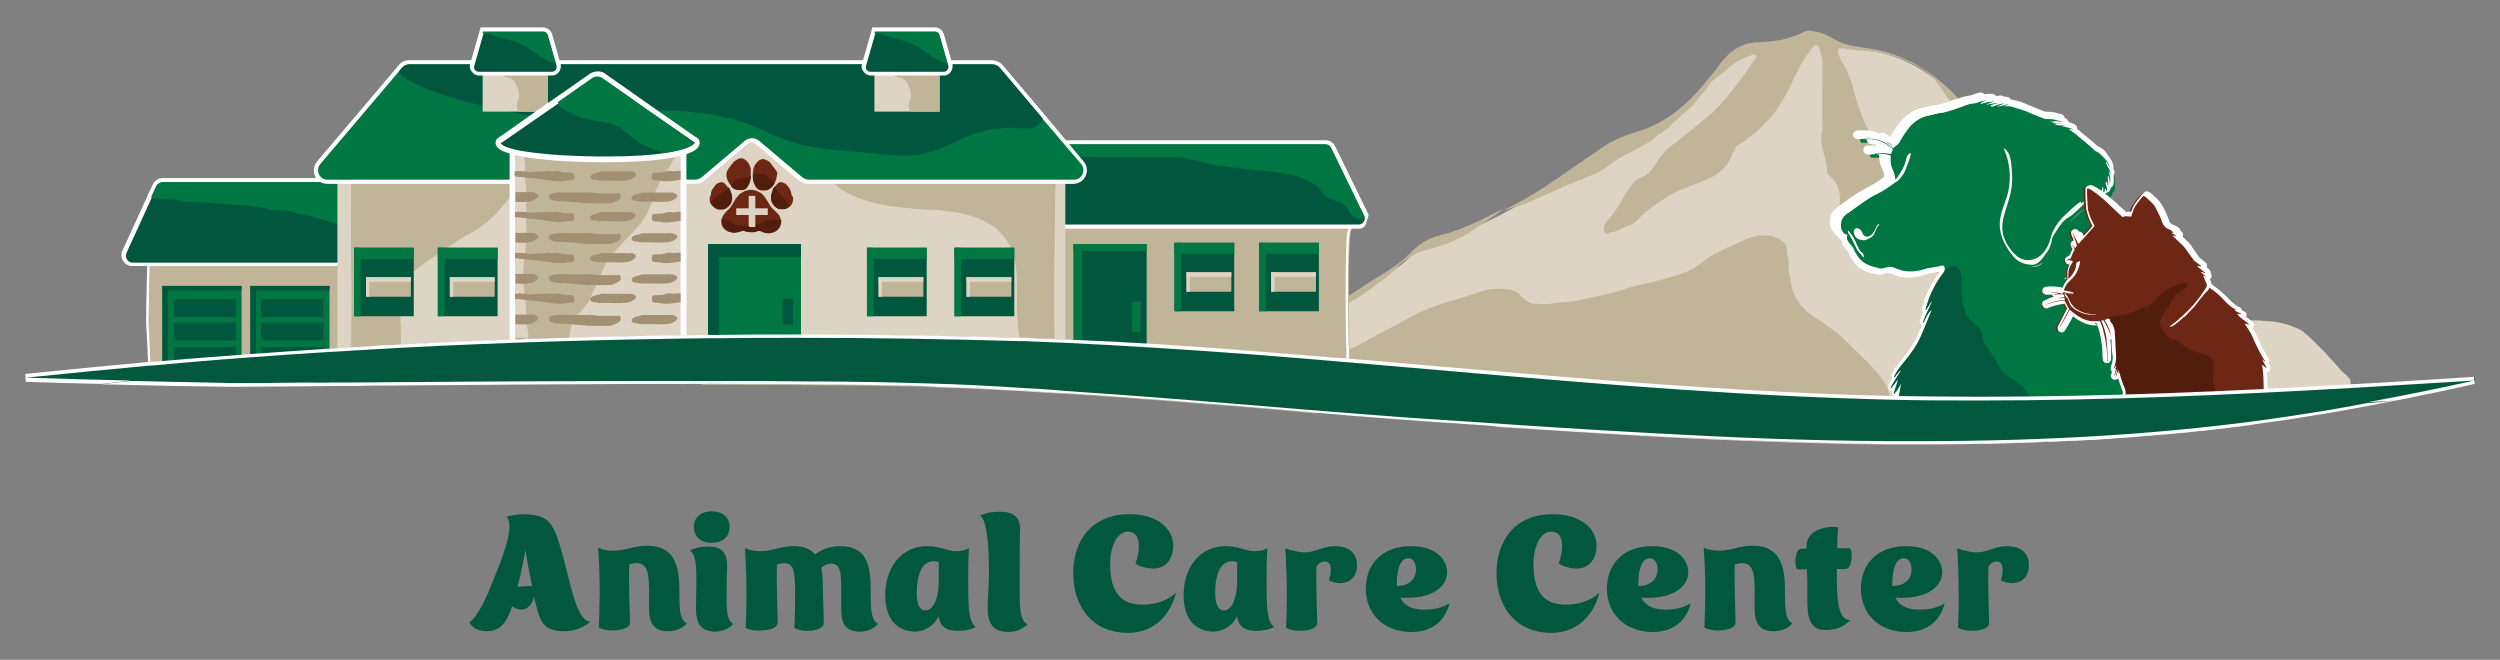 <svg xmlns="http://www.w3.org/2000/svg" xml:space="preserve" id="logo" x="0" y="0" style="enable-background:new 0 0 602.4 159" version="1.1" viewBox="0 0 602.4 159"><rect x="0" y="0" width="602.4" height="159" fill="#808080" stroke="none"/><style>.st0{fill:#01583d}.st1{fill:#ded4c4}.st2{fill:#c0b599}.st3{fill:#007742}.st4{fill:#fff}.st5{fill:#6d2714}.st6{fill:#521d0d}.st7{fill:#00573d}.st8{fill:#a38f72}</style><path d="M113.1 150c2.3-1.9 3.9-5.3 7.2-13.8 2.7-7.1 3-10.1 1.8-11.7 2.6-.8 5.7-.7 7.5-.2 3.5.9 4.5 3.6 6.8 12.6 1.2 4.6 2.8 12.9 5.9 12.9-2.5 2.1-5.1 2.3-6.5 2.3-4.3 0-5.5-2-6.4-5.4-.2-.8-.5-1.8-.7-3-.5 2.2-1.8 3.2-3.1 3.2-.8 0-1.5-.3-2.2-.8-1.3 4-3 6-6.1 6-1.6-.1-3.1-.4-4.2-2.1zm15.1-8.8c-.5-2.5-1.1-5.5-1.6-8.7-.5 3.2-1.2 6.1-1.9 8.9 1.2-.1 2.4-.2 3.5-.2zM156.4 146.7v-4.6c0-5-.8-7.3-4.8-6.1-.1 4.8.1 9.2.2 14 0 1.4-2.2 1.9-4.3 1.9-1.2 0-2.4-.2-3.2-.7.1-2.9.2-5.7.2-8.2 0-5.3-.2-9.2-.4-11 1.2.5 2.6.7 3.6.7 3.1 0 5-1.2 8.2-1.2 6.5 0 7.8 4.6 7.8 10.7 0 4.2 0 7.2 1.8 8-1.3 1.6-3.4 1.9-4.5 1.9-3.1 0-4.6-1.6-4.6-5.4zM167.7 146.3c.2-9.1.3-12.1-1.4-13.7 1.7-.8 3.4-.9 4.5-.9 3 0 4.6 1.4 4.4 5.3-.1 1.8-.1 3.5-.1 5.3-.1 4.2-.1 7.2 1.6 8-1.3 1.6-3.4 1.9-4.6 1.9-2.9-.1-4.5-1.7-4.4-5.9zm3.8-23.1c2.4 0 4.3 1.3 4.3 3.8s-1.9 3.8-4.3 3.8-4.3-1.3-4.3-3.8 1.9-3.8 4.3-3.8zM179.7 151.3c.4-9.2 0-16.6-.2-19.2 1.2.5 2.6.7 3.6.7 3.1 0 5-1.2 8.2-1.2 2.4 0 4 .7 5.1 2 2-1.5 4.1-2 6-2 6.5 0 7.4 4.6 7.4 10.7 0 4.2 0 7.2 1.8 8-1.3 1.6-3.4 1.9-4.5 1.9-3.1 0-4.4-1.6-4.4-5.5v-4.6c0-4.4-.2-6.3-2.5-6.3-.5 0-1.4.2-2.3 1 .3 1.6.4 3.5.4 5.6 0 2.6.2 5.1.2 7.7 0 1.4-2.2 1.9-3.9 1.9-1.2 0-2.4-.2-3.2-.7.2-3.4.2-6.5.2-9.2-.1-4.4-.3-6.4-2.7-6.4-.5 0-1 .1-1.7.3-.1 4.8.1 9.2.2 14 0 1.4-2.2 1.9-4.3 1.9-1.4.1-2.6-.2-3.4-.6zM213.3 143.3c0-6.1 3.6-11.7 10.1-11.7 3.2 0 4.7 1.2 7 1.2 1 0 1.9-.1 3.1-.7-.2 2.6-.2 4.9-.2 7 0 7.4 0 10.4 1.8 12-1.6.8-3.3.9-4.5.9-2.5 0-4.1-1-4.4-3.5-1.6 3-4.1 3.7-5.9 3.7-1.7-.1-7-.7-7-8.9zm9.7 3.8c1.7 0 3.2-2.5 3.2-7.1v-4.6c-4.1-1.1-5.3 3.2-5.3 7.5 0 3.1.9 4.2 2.1 4.2zM238 146.2c0-2.3.3-5.1.3-8.3 0-5.2-.3-12.3-2.1-13.7 1.7-.8 3.6-.9 4.8-.9 3.2 0 4.8 1.4 4.8 4.1-.1 2.8-.1 9.4-.1 15 0 4.2.1 7.2 1.9 8-1.4 1.6-3.6 1.9-4.9 1.9-3.2-.2-4.8-1.8-4.7-6.1zM258.6 138.1c0-7.8 4.4-14.2 13.6-14.2 6.6 0 10.5 3.4 10.5 7.6 0 3.3-1.9 5.5-4.8 5.5-1.2 0-2.9-.3-4.3-1.2 1-2.6 1.7-7.7-1.8-7.7-2.6 0-4.3 3.5-4.3 7.9 0 7.5 3.3 9.7 7.8 9.7 3 0 6-.9 8.1-2.9-1.9 7.1-6.8 9.7-11.7 9.7-8.7-.1-13.1-6.5-13.1-14.4zM285.2 143.3c0-6.1 3.6-11.7 10.1-11.7 3.2 0 4.7 1.2 7 1.2 1 0 1.9-.1 3.1-.7-.2 2.6-.2 4.9-.2 7 0 7.4 0 10.4 1.8 12-1.6.8-3.3.9-4.5.9-2.5 0-4.1-1-4.4-3.5-1.6 3-4.1 3.7-5.9 3.7-1.7-.1-7-.7-7-8.9zm9.7 3.8c1.7 0 3.2-2.5 3.2-7.1v-4.6c-4.1-1.1-5.3 3.2-5.3 7.5.1 3.1.9 4.2 2.1 4.2zM309.9 151.3c.4-9.2 0-16.6-.2-19.2 1.2.5 3.3 1 4.7 1 2.6 0 4.3-1.5 7.3-1.5 4 0 5.3 2.4 5.3 4.5 0 2.6-1.4 4.4-4.1 4.4-.9 0-1.9-.2-2.7-.7.6-1.5.9-4.5-.9-4.5-.7 0-1.6.3-2.1 1.3-.1 4.5.1 9 .2 13.5 0 1.4-2.2 1.9-4.3 1.9-1.2 0-2.4-.3-3.2-.7zM329.1 141.8c0-5.6 3.7-10.2 10.9-10.2 6.2 0 8.7 3.4 8.7 6.3 0 3.5-3.7 6.6-11.3 6.1.9 1.8 2.6 2.9 5.8 2.9 1.7 0 3.8-.2 6.1-1.5-1.4 5.1-5.1 6.9-9.4 6.9-7-.2-10.8-4.8-10.8-10.5zm7.5-.6c2.8 0 4.6-1.5 4.6-4 0-1.4-.6-2.7-1.9-2.7-1.8 0-2.7 2.6-2.7 5.7v1zM360.6 138.1c0-7.8 4.4-14.2 13.6-14.2 6.6 0 10.5 3.4 10.5 7.6 0 3.3-1.9 5.5-4.8 5.5-1.2 0-2.9-.3-4.3-1.2 1-2.6 1.7-7.7-1.8-7.7-2.6 0-4.3 3.5-4.3 7.9 0 7.5 3.3 9.7 7.8 9.7 3 0 6-.9 8.1-2.9-1.9 7.1-6.8 9.7-11.7 9.7-8.7-.1-13.1-6.5-13.1-14.4zM387.2 141.8c0-5.6 3.7-10.2 10.9-10.2 6.2 0 8.7 3.4 8.7 6.3 0 3.5-3.8 6.6-11.3 6.1.9 1.8 2.6 2.9 5.8 2.9 1.7 0 3.8-.2 6.1-1.5-1.4 5.1-5.1 6.9-9.4 6.9-6.9-.2-10.8-4.8-10.8-10.5zm7.6-.6c2.8 0 4.6-1.5 4.6-4 0-1.4-.6-2.7-1.9-2.7-1.8 0-2.7 2.6-2.7 5.7v1zM422.8 146.7v-4.6c0-5-.8-7.3-4.8-6.1-.1 4.8.1 9.2.2 14 0 1.4-2.2 1.9-4.3 1.9-1.2 0-2.4-.2-3.2-.7.1-2.9.2-5.7.2-8.2 0-5.3-.2-9.2-.4-11 1.2.5 2.6.7 3.6.7 3.1 0 5-1.2 8.2-1.2 6.5 0 7.8 4.6 7.8 10.7 0 4.2 0 7.2 1.8 8-1.3 1.6-3.4 1.9-4.5 1.9-3.2 0-4.6-1.6-4.6-5.4zM435.5 144.9v-3.5c0-1 0-2.4-.1-4.2h-2.3c-.8-.4-.7-5 1-5h1.2v-.5c-.1-4.3 5.5-5.1 7.6-4.6-.1 1.4-.2 2.8-.2 5h3c.8.4.7 5-1 5h-2.1v2c0 7.2.8 10.2 3.2 10.3-1.7 2.1-4.4 2.4-5.9 2.4-3.8.1-4.4-3.1-4.4-6.9zM448.4 141.8c0-5.6 3.7-10.2 10.9-10.2 6.2 0 8.7 3.4 8.7 6.3 0 3.5-3.8 6.6-11.3 6.1.9 1.8 2.6 2.9 5.8 2.9 1.7 0 3.8-.2 6.1-1.5-1.4 5.1-5.1 6.9-9.4 6.9-7-.2-10.8-4.8-10.8-10.5zm7.6-.6c2.8 0 4.6-1.5 4.6-4 0-1.4-.6-2.7-1.9-2.7-1.8 0-2.7 2.6-2.7 5.7-.1.3-.1.7 0 1zM471.8 151.3c.4-9.2 0-16.6-.2-19.2 1.2.5 3.3 1 4.7 1 2.6 0 4.3-1.5 7.3-1.5 4 0 5.3 2.4 5.3 4.5 0 2.6-1.4 4.4-4.1 4.4-.9 0-1.9-.2-2.7-.7.6-1.5.9-4.5-.9-4.5-.7 0-1.6.3-2.1 1.3-.1 4.5.1 9 .2 13.5 0 1.4-2.2 1.9-4.3 1.9-1.1 0-2.3-.3-3.2-.7z" class="st0"/><path d="M566.4 91.8v4l-1.2.5-.4.1-.1-.9-.5 1.2-2.5.9c-3.3.9-6.7 1.8-10 2.6l-4.8 1.2c-1.7.4-3.3.8-5 1.1-24 3.1-50.3 4.6-79.6 4.6h-7.1c-15.8-.1-31.6-.7-47.2-1.4-15.8-.8-31.5-1.8-47-2.8-1.2-.2-2.4-.5-3.6-.7-1.1-.2-2.2-.4-3.4-.7-17.7-3.6-35.5-8.1-53.6-13.5l-2 .5c.3-.6 1.7-.5 1.7-.5s1.2-1.8 1.3-1.9c.1-.2.2-.4.3-.5.1-.1.2-.3.3-.4.1-.1.2-.3.3-.4 2.9-3.4 9.5-5 12.3-6.5 4.7-2.4 9.2-5.5 13.8-8.5 4-2.6 8.1-4.5 12-8.5.2-.2.5-.5.8-.7 2.5-2.2 5.2-2.9 7.8-3.6 4.4-1.2 8.7-3.2 12.9-5.4.3-.2.6-.3.9-.5 1.4-.7 2.7-1.5 4.1-2.2 6.5-3.6 12.9-8.5 19.3-12.8 3-2 6-3.1 9.1-4 5.8-1.8 11.3-6 16.5-12.6.9-1.1 1.8-2.1 2.6-3.3.5-.7.9-1.2 1.4-1.8 2.4-2.6 5-3.6 7.6-3.7h.7c.4 0 .8-.1 1.1-.1.3-.1.7-.1 1.1-.1.8-.1 1.7-.2 2.5-.3.1 0 .2 0 .5-.1.2 0 .5-.1.7-.2 0 0 .1 0 .2-.1.3-.1.6-.2.9-.2h.1c.1 0 .2-.1.3-.1l.9-.3c1-.3 1.9-.7 2.2-1 .1-.1.1-.1.2-.1.2-.1.5-.2.7-.2h.5c.2 0 .5.1.7.1.2 0 .4.1.6.1 1.6.2 3.1.9 4.6 1.8 2.8 1.7 5.7 1.8 8.5 2.3 6.8 1 13.4 4.1 19.7 10.2 3.1 3.1 6.2 6.9 9.1 11.6.1.2.2.3.3.5.3.5.7 1 1 1.5 3.4 5 6.8 8.6 10.7 11 .2.1.3.2.5.3 3.5 2.3 7 5.5 10.5 8.3 2.9 2.3 5.9 4.4 8.8 6.6.2.2.5.4.7.5.2.1.4.3.6.4h.1l1.5 1.2c1.2.9 2.5 1.8 3.7 2.8 2.6 2 5.2 3.9 7.9 5.7 3.1 2.1 6.3 4 9.5 4.2.3 0 .6 0 .9.1 1.2.1 2.5.1 3.7.1h4.5c.4 0 .8 0 1.2.1 2.6.1 5.2.5 7.7 1.6.6.2 1.2.5 1.7.8.1 0 .1.1.2.2 0 0 .1.1.2.1.5.4 1.2 1.1 2.1 1.9l.3.3.7.7.7.7.5.5 1 1c.2.3.5.5.7.8.4.5.9.9 1.3 1.4.3.4.6.7.9 1 .1.2.3.3.4.5.3.3.5.6.7.8 1.4 1 2 1.9 2 2.2z" class="st1"/><path d="M455.2 106.1v.9c-15.8-.1-31.6-.7-47.2-1.4-1.9-.2-3.8-.5-5.8-.7-1.8-.2-3.6-.5-5.4-.8-23.4-3.3-50-8.6-71.9-16.8l-1.5-.6-1.5-.6c-.1 0-.2-.1-.4-.1l.4-1s2.8-.5 4.3-1.3c2.8-1.4 5.5-3 8.3-4.4 2.8-1.4 5.5-3.1 8.4-4.4 2.3-1 4.6-1.8 7-2.5 1.7-.4 3.3-1 5-1.5 1.3-.4 2.7-1 4.1-1.2 1.3-.1 3.2-.2 4.5 0 .5.1 1.5.4 2 .7.6.3.9.9 1.4 1.3 1 .7 1.6 1.5 2.9 1.5 1.4 0 3.1.2 4.5-.1 2.1-.4 4.3-.3 6.5-.8 3.8-.9 7.7-1.5 11.4-2.9 1.2-.4 2.5-.6 3.7-.9 1.7-.4 3.4-.8 5.1-1.3 2.3-.7 4.8-1.2 6.9-2.5 1.1-.6 2.1-1.4 3.1-2.1.5-.3.6-.6 1.2-.9.8-.3 1.4-.8 2.2-1.1.8-.4 1.5-.8 2.4-1.2 1-.4 2-.8 2.9-1.3 2.8-1.4 5.9-2 8.9-.6.9.4 1.4 1 1.8 1.8.4.7.1 1.5.3 2.4.1.6.3.9.3 1.5v2.1c0 .5.2.9.3 1.4.2.7.2 1.5.4 2.3.5 2 1.5 3.8 2.9 5.3 1.5 1.6 3.6 2.7 5.4 4 2.3 1.5 4.3 3.2 6.1 5.2 1.6 1.7 3.4 3.1 5 4.9 1.8 2 3.8 4.2 4.2 6.9 0 .1 0 .3.1.4v.5c-.1 1.7-.2 6.5-.2 9.9zM362.1 50.5l.6-.3-.1.1v.1c-.1 0-.3.1-.5.1z" class="st2"/><path d="M361.8 50.5h.4c-.2.1-.4.2-.6.4-.6.4-1.1.9-1.7 1.2-.7.5-1.4.9-2.1 1.4-.5.4-1 .6-1.4.9-.6.5-1.3.9-2 1.4-1.6 1.1-3.3 1.9-5 2.6-1.3.6-2.8.9-4.1 1.4-1.1.4-2.3.5-3.5 1-1.1.5-2.1 1.2-3.2 1.9-1 .6-1.8 1.6-2.6 2.4-1.9 1.9-4.2 3.3-6.3 4.9-.9.7-1.8 1.3-2.7 1.9-.8.5-1.7.8-2.5 1.4-.8.6-1.6 1-2.4 1.6-1.2.9-2.5 1.5-3.6 2.4-.6.4-1.2.8-1.9 1.1-.6.3-1.1.6-1.7.9-1.2.5-2.2 1.3-3.5 1.7-.4.1-.6.3-.9.5l-.8.8c-.3.3-.5.6-.8 1-.6.7-1.3 1.3-2.1 1.9-.8.5-1.6 1-2.3 1.6-.3.2-.7-.2-.7-.2l-.7.6-1.4.2-1.3.2-2 .5.7-.5s2.2-1.8 2.2-1.9c2-4.4 10-6.3 13.2-8 4.7-2.4 9.2-5.6 13.8-8.6 4-2.7 8.1-4.5 12-8.6.2-.3.5-.5.8-.7 2.5-2.3 5.2-3 7.8-3.6 4.3-1.4 8.6-3.4 12.9-5.7zM516.8 83.3c.8 1 1.5 1.9 2.3 3.6-.4.1-.7.3-.8.2-.4-.2-.7-.5-1.1-.9-3.3-3.1-6.5-6.2-9.8-9.4-3.1-3-6.3-5.2-9.6-7.4-2.4-1.6-4.9-3.3-7.3-5-.9-.6-1.7-1.2-2.6-1.6-4.6-1.9-9.1-3.7-13.7-5.5-1.2-.5-2.4-1-3.5-2-3.3-2.9-6.9-4.5-10.4-6-1.4-.6-2.8-1.2-4.5-1.9.6.8.8 1.3 1.1 1.6 1.1 1 2.2 2.1 3.4 3 1.6 1.3 3.1 2.7 4.5 4.6 1.6 2.2 3.3 4.1 5 6.1.6.6 1.2 1.1 1.8 1.5 1.7 1.2 3.3 3 4.6 5.6 1.6 3.2 3.6 4.7 5.7 5 1.6.2 3 1 4.4 2.8 1.2 1.6 2.6 2.9 4.1 3.6 1 .4.9.6 1.5 2-.7.8-1.4.3-2.1 0-2.1-.8-4.1-2-5.9-4.5-.9-1.2-1.8-1.8-2.9-1.8-1 0-1.9-.3-2.8-.8-1.2-.7-2.2-1.7-3.2-2.8-.9-1-1.7-1.9-2.4-3.1-.5-.8-.9-1.4-1.6-2-1.1-.9-2.4-1.4-3.6-2.1-.9-.5-1.9-.8-2.8-1.2-.5-.2-1-.3-1.5-.4-.2 0-.3-.1-.5-.2s-.3-.1-.5-.2c-.4-.2-.8-.4-1.2-.5-.5-.2-1-.7-1.5-.8-.4-.1-.8-.1-1.2-.3-.3-.1-.7-.4-1.1-.5-1.3-.5-2.1-1.3-3.2-2.2-1.1-.9-2.3-1.6-3.6-2.1-1.7-.7-3.2-1.8-4.7-2.9-1.1-.8-2.2-1.3-2.3-2.8-.1-1 0-2 0-3 0-.8.1-1.6 0-2.3-.2-1.1-.6-2.1-1.2-3-.4-.6-1-1.1-1.5-1.6-.4-.3-.3-.5-.3-.9 0-.5-.1-1.1-.2-1.6s-.2-1-.3-1.4c-.3-1.4-.9-2.8-.9-4.3v-2c0-.2.2-.2.2-.4.1-.5 0-1.3 0-1.8V17.6c0-1 .1-2.1 0-3.2 0-.3-.1-.6-.2-.9-.3-.7-.3-1.5-.6-2.2-.7-.6-.9-.6-1.5.1-.3.3-.5.8-.8 1.1-.6.7-1.1 1.5-1.6 2.3-.5.7-.8 1.5-1.2 2.2-.5.9-1 1.9-1.4 2.9-1.1 2.5-2.6 4.9-4.1 7.1-1 1.4-2.3 2.6-3.5 3.8-.7.7-1.3 1.3-2.1 1.8-.6.4-1.2 1-1.8 1.4-.7.5-1.5.7-2 1.4-.6.8-.9 1.9-1.3 2.7-.5 1-.9 1.7-1.7 2.5-1.1 1-2.1 1.9-3.5 2.4l-2.1.9c-.6.3-1.2.4-1.8.7-1.3.5-2.6 1.1-4 1.6-1.4.6-2.5 1.5-3.8 2.3-1.4.9-2.8 1.9-4 3-.8.7-1.6 1.8-2.5 2.3-.8.5-1.7.7-2.5 1.1-.7.3-1.3.7-2 .9-.3.1-.7.1-1 .2-.3.1-.6.3-.8.3-.9.1-.9-1-.8-1.6.2-1.1 1.2-1.9 1.9-2.8.9-1.2 1.8-2.6 2.6-3.9 0-.1.1-.1.1-.2.4-.7.8-1.3 1.2-2 .9-1.5 1.9-2.6 3.1-3 1.4-.4 2.6-1.6 3.6-3.4 1.1-2 2.5-3.3 3.9-4.4 2.9-2.3 5.8-4.5 8.6-6.9 3.3-2.8 6.3-6.7 9.2-10.7.8-1.2 1.7-2.4 2.5-3.6-.2-1-.6-.6-.8-.6-2.1.6-4.1 1.5-6 3.3-1.1 1-2.3 1.9-3.5 2.8-.2.2-.5.4-.7.6-.3.3-.5.8-.7 1.1-.4.6-.9 1.2-1.4 1.7-.6.7-1.2 1.5-1.8 2.2-.4.5-.9 1-1.4 1.4-.4.4-.9.7-1.3 1.1-.8.8-1.6 1.5-2.4 2.2-.1.1-.3.2-.4.3-.2.2-.3.4-.5.6-.3.4-1 .8-1.4 1.1-.2.1-.4.3-.5.4-.1.1-.1.2-.2.2-.1.1-.2 0-.4.1s-.4.3-.6.5c-.3.2-.5.4-.7.6-.7.5-1.4 1-2.1 1.4-.8.4-1.5.8-2.3 1.3l-1.2.6-.6.3c-.2.1-.5.2-.7.3-.7.4-1.4.8-2 1.2-.6.4-1.3.9-1.9 1.3-1.2 1-2.4 1.8-3.9 2.3-1 .4-1.9.8-2.9 1.2-1.7.6-3.3 1.3-5 2.1-1.5.7-3.1 1.3-4.6 2-1.2.5-2.3 1.1-3.5 1.6-1.7.7-3.5.9-5.1 1.7l.2-.2h-.2c1.4-.7 2.7-1.5 4.1-2.2 6.5-3.6 12.9-8.5 19.3-12.8 3-2 6-3.1 9.1-4 5.8-1.8 11.3-6 16.5-12.6.9-1.1 1.8-2.1 2.6-3.3.5-.7.9-1.2 1.4-1.7 2.4-2.6 5-3.6 7.6-3.7h.7c.4 0 .8-.1 1.1-.1.3 0 .7-.1 1.1-.1.8-.1 1.7-.2 2.5-.3.1 0 .2 0 .5-.1.2 0 .5-.1.7-.2h.2l.9-.3h.1c.1 0 .2-.1.3-.1l.9-.3c1-.3 1.9-.7 2.3-1 .1-.1.1-.1.2-.1.2-.1.5-.2.7-.2h.5c.2 0 .5.1.7.1.2 0 .4.1.6.1 1.6.2 3.1.9 4.6 1.8 2.8 1.7 5.7 1.8 8.5 2.3 6.8 1 13.4 4.1 19.7 10.2 3.1 3.1 6.2 6.9 9.1 11.6.1.2.2.3.3.5-2.8-2.1-5.5-4.8-8.1-7.8-1.3-1.5-2.6-3.3-3.9-5.2-1.3-2-2.7-3.3-4.3-4.3-4.9-3-10-4.4-15.1-4.5-.8 0-1.5-.2-2.3-.3-1-.1-1.9-.5-2.9-.1 0 1.4.4 2.3.9 3 1.5 2.2 2.5 5.2 3.3 8.5.5 2.1 1.3 3.9 2 5.8.6 1.6 1.4 2.7 2.3 3.4 1.2.9 2.2 2.3 3 4.1.8 1.8 1.8 2.8 3 3.3 2.1 1 4.2 2.4 6.2 4.4 1.6 1.6 3.4 1.9 5.1 2.4 2 .7 3.9 1.9 5.7 3.6 2.2 2.1 4.5 4.2 6.8 5.8 2.6 1.7 5.2 2.8 7.8 4.2.9.5 1.7 1 2.6 1.8 2.2 2 4.5 3.5 6.8 4.2.1 0 .3 0 .4.1 4.4 3.1 9 4.9 12.9 10.3 1.7 2.6 3.4 4.5 5.1 6.6z" class="st2"/><path d="M444.3 57.6c0 .5.1 1.1.5 1.6.2.2.3.5.5.7.4.4.6.8.8 1.2 0 .1.1.3.2.4.8 1.7 1.9 2.8 3.4 3.4.8.3 1.6.6 2.7.8.2 0 .4.1.6.1.3 0 .6 0 .9-.1.2-.1.3-.1.5-.1.1 0 .2-.1.3-.1h.6c.4.1.9.2 1.3.4 1.2.5 2.2.7 3.3.7h.4c.2 0 .4 0 .6-.1 1-.1 1.8-.2 2.7-.5.5-.2 1-.3 1.7-.4.5-.1.9-.1 1.4-.2l.5-.1s.7-.2.9-.2v.2c0 .2-.1.3-.2.6 0 0-.1.1-.1.2l-.2.3c-.4.7-.9 1.3-1.3 2 0 .1-.1.1-.1.1-.5.8-.9 1.6-1.3 2.4-.1.3-.3.6-.4.9-.2.5-.4 1.1-.5 1.6l-.3.9c0 .1-.1.1-.1.3 0 .2.1.5.3.6l.1.1c-.1.3-.2.5-.4.8-.2.3-.3.7-.4 1l-.1.4c0 .1-.1.2-.1.3 0 .2.1.3.1.3.1.1.2.2.3.2H463.7c-.4 1-.8 2-1.3 3-.4 1-1 1.9-1.5 2.8-.3.5-.7 1-1.1 1.5-.2.2-.4.5-.6.7-.7.9-1.5 1.9-2.2 2.8-.1.1-.1.2-.2.3l-.3.5-.3.6v.3c0 .2.2.4.3.4-.2.3-.3.5-.5.8-.2.3-.3.5-.4.8l-.1.2c0 .1-.1.2-.1.3 0 .1 0 .4.1.5.1.2.3.2.5.2.1 0 .2 0 .3-.1.1-.1.2-.1.3-.2l-.2.5c0 .1-.1.3-.1.4-.1.3.1.6.4.7h.2c.2 0 .4-.1.5-.2 0-.1.1-.1.1-.2-.2.8-.3 1.6-.5 2.4-.1.7-.4 1.2-.7 1.7-.3.5-.6 1-.8 1.5-.1.2-.1.4-.2.6h1c4.3.1 8.5.7 12.8 1.3.3 0 2.5.3 3.5.5 1.1.1 3 .3 3.3.3 6.4.4 12.9.2 19.3.4 6.5.1 13 .2 19.5-.2 2.1-.1 4.2-.4 6.3-.6-.2-.9-.4-1.7-.6-2.6 0 0 0 .1.1.1.2.2.4.2.5.2h.2c.3-.1.5-.4.4-.7-.1-.3-.1-.6-.2-.9l-.1-.5c-.1-.5-.2-.9-.3-1.4-.1-.5-.3-1-.5-1.5.1 0 .1-.1.2-.1.3-.2.3-.5.1-.9l-.3-.6c-.5-1.1-.9-2.3-1.2-3.5-.3-1.2-.8-2.3-1.4-3.3-.1-.2-.2-.5-.4-.7-.2-.4-.4-.8-.5-1.3 0-.2-.1-.4-.1-.6 0-.3-.1-.7-.1-1v-.3c.1.3.3.6.4.9l.3.7c.1.2.2.3.3.4.1.1.2.1.4.1h.1c.3 0 .5-.3.5-.6 0-.2 0-.3-.1-.5l-.2-.9c-.1-.5-.2-.9-.3-1.4.1 0 .2 0 .3-.1.1-.1.4-.3.3-.9l-.1-.5c-.2-.5-.3-1-.5-1.5-.2-.6-.5-1.2-.7-2-.2-.7-.4-1.4-.7-2.1 0-.1 0-.1-.1-.2s-.1-.2-.3-.2V74c-.1-.3-.2-.5-.3-.8l-.2-.5c-.2-.5-.5-1-.7-1.4-.2-.4-.4-.9-.6-1.4l-.3-.6v-.1c0-.1-.1-.2-.1-.3-.1-.3-.2-.6-.3-.8l-.3-.9c-.1-.4-.2-.7-.4-1.1-.3-.7-.5-1.3-.8-1.9h.2c.1 0 .3-.1.4-.1.2-.2.2-.4.2-.6l-.1-.3c-.1-.5-.3-1-.5-1.5-.3-.9-.9-1.6-1.4-2.2-.1-.1-.3-.3-.4-.5-.5-.8-1.1-1.5-1.7-2.1l-1.8-1.8c-.5-.5-1-1.1-1.3-1.6-.1-.1-.2-.3-.2-.4-.2-.7-.4-1.6-.4-2.6V48.8c0-.2-.1-.4-.2-.5.1-.1.3-.2.5-.2.3-.1.6-.3.9-.5v.1c0 .1 0 .2.1.2 0 0 0 .1.1.1l.1.1c.1.1.2.2.4.2s.3-.1.4-.3c0-.1.1-.1.1-.2v-.1h.1c.1 0 .2 0 .3-.1.1 0 .2-.2.2-.2h.2c.2-.1.3-.3.4-.5v-.7h.1c.2 0 .4-.1.4-.3 0-.1.1-.2.1-.3v-.2c0-.4.1-.7 0-1.1 0-.3 0-.5-.1-.8.1-.1.1-.1.1-.2V43c-.1-.3-.2-.7-.3-1 0 0 0-.1.1-.1 0-.1.1-.2 0-.5-.2-.5-.3-.9-.6-1.4-.2-.3-.4-.6-.7-.9 0-.1 0-.2-.1-.3l-.1-.1c-.1-.2-.2-.3-.4-.5-.4-.3-.8-.7-1.4-.9-.1-.1-.2-.1-.2-.1-.9-.9-1.9-1.7-2.8-2.5-.5-.4-.9-.7-1.4-1.1-.1-.1-.2-.1-.2-.2l-.8-.6s.1-.1.1-.2c.1-.1 0-.3 0-.4 0 0-.1-.1-.1-.2l-.1-.1-.1-.1c-.5-.2-.9-.4-1.3-.4 0-.1-.1-.2-.1-.3l-.2-.2h-.1c0-.2 0-.3-.1-.5-.1-.1-.2-.1-.3-.2 0 0-.3-.1-.4-.1 0 0 0-.1.1-.1 0-.2 0-.3-.1-.4-.1-.1-.2-.2-.3-.2l-.5-.2c-.3-.1-.6-.2-1-.3-.6-.1-1.1-.2-1.8-.2h-.4c-.2 0-.4 0-.5-.1-.2-.1-.5-.2-.7-.3l-.3-.1-.5-.2c-.6-.2-1.2-.5-1.7-.7-.7-.3-1.4-.6-2.1-.8-.5-.2-1-.3-1.5-.4l-.5-.1c-.3-.1-.6-.2-.9-.2v-.1c0-.2-.2-.4-.4-.5-.1 0-.2-.1-.4-.1s-.4 0-.6.1c0-.1-.1-.2-.2-.3-.1-.1-.2-.1-.3-.1h-.1c-.4.1-.7.1-1 .2 0 0 0-.1-.1-.1-.1-.1-.3-.2-.4-.2 0-.1-.1-.2-.3-.2-.1-.1-.2-.1-.3-.1h-.2c-.7 0-1.3 0-1.9.1 0-.2-.2-.3-.3-.4h-.5c-.6.1-1.1.3-1.7.5l-.2.1c-.2.1-.3.1-.5.1h-.1c-.1 0-.3 0-.4.1-.1 0-.3 0-.4.1l.1.5-.2-.5c-.7.1-1.3.4-1.9.6l-.2.1c-1.6.6-3.1 1.1-4.5 1.4-.2 0-.4.1-.7.1-.2 0-.4.1-.7.1-1 .2-2 .5-3 .7-1.5.4-2.8 1.2-4 2.5-.7.8-1.4 1.7-2 2.7-.3.4-.5.8-.8 1.3l-.1.2c0 .1-.1.2-.2.2-.1.1-.3.2-.4.3-.4-.4-.8-.8-1.4-1.1-.1-.1-.2-.1-.3-.1h-.2c-.1 0-.2.1-.3.2h-.1c-1.3-.6-2.6-.9-4-.9h-.9c-.2 0-.4.1-.6.1-.2 0-.4.2-.4.4s.1.4.2.5c.1.1.3.1.4.1h.9c.5 0 1 0 1.4.1.2 0 .5.1.7.1-.1.1-.2.2-.3.4 0 .2 0 .3.1.4 0 0 .1.1.2.1H452.1c.8.1 1.4.3 2 .5l.6.3c.1.1.2.1.3.2-.1.1-.2.5-.2.5-.5-.1-.9-.2-1.3-.2h-.4c-.5 0-1 .1-1.5.1l-.5.1c-.1 0-.2.1-.2.1-.2.1-.2.2-.3.4 0 .2.1.3.2.4.1.1.3.1.4.1H453.4c.3 0 .6.1.9.2h.2c-.1 1 0 2 .4 2.8l.1.2c.1.3.3.7.4 1 .2.5.3.9.3 1.3v.2c0 .1.1.2.2.2-.3.2-.6.4-.8.6-.1.1-.3.2-.5.3l-.1.1c-.5.3-1 .7-1.7 1l-1.3.7-2.1 1.2c-1.4.8-2.7 1.8-4 2.7l-1 .7c-.1.1-.3.2-.4.3-.6.5-1 1.1-1.2 1.8-.1.5-.2.9-.1 1.5 0 .6.3 1.2.7 1.7.2.7.4 1 .9 1.1zm57.7-7.2.1.1-.6.6c-.8.8-1.6 1.5-2.5 2.1-.2.1-.4.2-.5.4 1.2-1.3 2.4-2.4 3.5-3.2zm-12.5 13.8c.2 0 .5 0 .7-.1.8-.1 1.5-.5 2.2-1-.4.5-1 1-1.5 1.1-.2.1-.4.1-.6.1h-.2c-.4 0-.8-.1-1.2-.2.2.1.4.1.6.1zm-42.2-8.9c.4.1.6.2.7.4l.1.2c.1.1.1.3.2.4.1.2.2.4.4.5.1.1.1.2.2.2h-.1c-.2 0-.5-.1-.7-.1-.5-.2-1-.7-1-1.3v-.1c0-.2.2-.2.2-.2z" class="st3"/><path d="M498.1 67c1.4-1.1 2.7-2.7 2.7-4.6h-.1c-.1 0-.3.1-.3.1-.1.1-.5.3-.5.4 0 1.7-1 3.1-2.2 4.1-.1 0-.3.2-.2.3.3 0 .6-.3.6-.3z" class="st4"/><path d="M443.8 58c0 .5.2 1 .5 1.5.2.3.4.5.6.7.3.4.6.7.7 1.1.1.1.1.3.2.4.9 1.8 2.1 3 3.6 3.6.8.3 1.7.6 2.8.8.3.1.5.1.7.1.3 0 .7-.1 1-.2.1-.1.3-.1.5-.1.1 0 .2-.1.4-.1h.4c.4.1.8.2 1.2.4 1.2.5 2.4.7 3.5.7h.4c.2 0 .4 0 .7-.1 1-.1 1.9-.2 2.8-.6.4-.2.9-.3 1.6-.4.5-.1.9-.2 1.4-.2l.4-.1h.1l-.1.2-.1.2c-.5.7-.9 1.4-1.3 2 0 .1-.1.1-.1.2-.5.8-.9 1.6-1.3 2.4-.1.3-.3.7-.4 1-.2.5-.4 1-.5 1.6l-.3.9c0 .1-.1.2-.1.4 0 .3.1.6.3.8-.1.1-.1.3-.2.4-.2.4-.3.7-.4 1.1 0 .1-.1.2-.1.3-.1.2-.1.3-.1.5 0 .3.1.5.2.6l.3.3c-.3.8-.7 1.7-1.1 2.5-.4.9-.9 1.9-1.5 2.7-.3.5-.7 1-1 1.5-.2.2-.4.5-.6.7-.8 1-1.5 1.9-2.2 2.8-.1.1-.2.2-.2.4-.1.2-.2.3-.3.5-.1.2-.2.3-.3.5 0 0 0 .1-.1.1-.1.2-.1.4 0 .5 0 .2.1.3.2.5-.1.1-.2.3-.3.4-.2.3-.3.6-.4.8l-.1.2c-.1.1-.1.3-.2.5-.1.3 0 .6.2.8.2.2.4.4.7.4-.1.5.1 1 .6 1.2 0 0 .1 0 .1.1h.2l-.3 1.5c-.1.6-.3 1.1-.6 1.5-.4.5-.7 1.1-.9 1.6-.1.3-.2.5-.3.8.4 0 .7 0 1.1-.1 0-.1.1-.2.1-.4.2-.5.4-1 .8-1.4.4-.6.6-1.2.8-1.9.2-1.2.5-2.4.7-3.6.1-.5.2-1 .3-1.6v-.1l-.1.1c-.4.7-.8 1.5-1.3 2.2-.1.1-.1.2-.2.3h-.1l-.1-.1c0-.1 0-.2.1-.4l.9-2.7V91s-.1 0-.1.1c-.2.2-.4.5-.6.7-.3.4-.5.7-.8 1.1 0 .1-.1.1-.2.2-.1 0-.1-.1-.1-.1 0-.1 0-.2.1-.2.2-.3.3-.6.5-.9.5-.9 1.1-1.8 1.7-2.7.1-.1.1-.2.2-.3v-.1h-.1c-.4.3-.7.6-1 1-.1.1-.2.3-.3.4 0 .1-.1.1-.1.2h-.2v-.1c.2-.3.4-.7.5-1 .1-.1.1-.2.2-.3.7-1 1.5-1.9 2.2-2.8.2-.2.4-.5.6-.8.4-.5.7-1 1.1-1.5.6-.9 1.1-1.8 1.6-2.8.9-2.1 1.8-4.2 2.6-6.3 0-.1 0-.1.1-.2 0-.1 0-.1.1-.2v-.1h-.1l-.3.3c-.1.2-.3.3-.4.5-.4.6-.7 1.2-1 1.8 0 .1-.1.2-.1.3 0 0-.1 0-.1.1V77c.1-.5.3-.9.5-1.3.5-1.1 1-2.1 1.5-3.2 0-.1.1-.2.1-.3v-.1l-.3.3-.9 1.5c-.1.1-.1.2-.2.3h-.2s-.1-.1 0-.1v-.2c.3-.8.5-1.6.8-2.4.1-.3.2-.6.4-.9l1.2-2.4s0-.1.1-.1c.4-.7.8-1.3 1.3-2 .1-.1.2-.2.2-.3.1-.1.1-.2.2-.3.1-.2.2-.4.2-.7v-.2c0-.3-.2-.6-.5-.6h-.1c-.3 0-.6.1-.9.2l-1.8.3c-.6.1-1.2.2-1.8.4-.8.3-1.7.4-2.6.5H460c-1.1 0-2.1-.3-3.1-.7-.5-.2-.9-.4-1.4-.4h-.3c-.1 0-.3 0-.4.1-.3.1-.6.1-.9.2-.2.1-.5.1-.7.1-.2 0-.4 0-.5-.1-.9-.2-1.7-.4-2.6-.8-1.5-.6-2.4-1.8-3.1-3.1-.1-.1-.1-.3-.2-.4-.2-.5-.5-1-.9-1.4-.2-.2-.3-.4-.5-.6-.3-.5-.5-1-.3-1.6 0-.1 0-.2-.1-.2h-.1c-.3 0-.5-.2-.7-.4-.3-.4-.6-.9-.6-1.5 0-.5 0-.9.1-1.3.2-.6.5-1.1 1.1-1.6.1-.1.3-.2.4-.3.1 0 .1-.1.2-.1 1.6-1.1 3.1-2.3 4.7-3.3.7-.5 1.5-.9 2.3-1.3l1.1-.6c.6-.3 1.2-.7 1.7-1.1.2-.1.4-.3.6-.4.4-.3.7-.6 1.2-.8.3-.2.5-.4.7-.6.6-.7 1.1-1.4 1.4-2.2.5-1.2 1-2.4 1.3-3.7 0-.1.1-.2 0-.3 0-.1-.1-.1-.1-.1-.2 0-.6.5-.7.6-.2.3-.2.6-.3 1-.4 1.6-1.1 2.8-2.1 4.2-.1.2-.3.4-.4.5l-.1.1v-.1c0-.5-.2-1-.3-1.5-.1-.4-.3-.8-.5-1.2-.3-.8-.4-1.7-.3-2.6v-.2c0-.1 0-.2-.2-.3-.4-.1-.9-.2-1.3-.3H452.9c-.4 0-.7.1-1.1.1 0 0-.1 0-.1-.1l.1-.1h.5c.5 0 1-.1 1.5-.1h.3c.5 0 .9.1 1.4.2h.1c.1 0 .1 0 .1-.1.1-.3.2-.6.4-.9 0-.1 0-.2-.1-.3-.2-.1-.4-.3-.6-.4-.2-.1-.5-.2-.7-.3-.7-.3-1.4-.4-2.1-.5h-.2.5c.5.1.9.2 1.4.3.1 0 .2.1.3.1.4.1.8.3 1.2.6h.1l-.1-.1c-.1-.1-.3-.2-.4-.3-.3-.2-.7-.4-1.1-.6-.9-.5-1.8-.8-2.8-1-.6-.1-1.3-.1-1.9-.1h-.7c.2 0 .4-.1.5-.1h.9c1.3 0 2.6.3 3.8.9.4.2.8.4 1.2.7.3.2.6.5.9.7h.2s.1-.1 0-.1c-.1-.2-.3-.4-.5-.5-.3-.3-.7-.5-1.1-.8l-.1-.1h.1c.5.3 1 .6 1.3 1 .1.1.1.2.2.2h.2c.2-.2.5-.3.7-.5l.3-.3.9-1.5c.6-1 1.2-1.8 1.9-2.7 1.1-1.1 2.3-2 3.8-2.4 1-.2 2-.5 2.9-.7.4-.1.9-.1 1.3-.2 1.5-.4 3-.9 4.5-1.4.1 0 .1-.1.2-.1l1.8-.6h.2c.3 0 .6-.1.8-.1.2 0 .5-.1.7-.2.6-.2 1.2-.4 1.8-.5h.2l-.1.1c-.2.1-.3.1-.5.2-.1.1-.2.1-.4.2-.1.1-.2.1-.3.2.1 0 .2.1.3.1.1 0 .3-.1.4-.1.9-.3 1.8-.4 2.7-.4H480.9h-.1c-.7.1-1.3.3-2 .6 0 0-.1 0-.1.1h.1c.2 0 .4-.1.5-.1.6-.1 1.3-.2 1.9-.3 0 0 .1 0 .1.1h-.1c-.5.1-1 .3-1.5.5l-.1.1s.1 0 .1.1c.1 0 .2.1.3.1.1 0 .3 0 .4-.1.7-.3 1.5-.5 2.3-.7 0 0 .1 0 .1.1 0 0 0 .1-.1.1-.5.1-.9.3-1.4.6 0 0 0 .1-.1.1h.1c.1 0 .1 0 .2-.1.6-.1 1.2-.3 1.8-.5h.8c-.1 0-.2 0-.2.1-.3.1-.6.1-1 .2-.1 0-.1.1-.2.1h1c.6 0 1.1.1 1.6.3.7.2 1.3.4 2 .6.7.2 1.4.5 2 .8.7.3 1.5.6 2.2.9.3.1.7.2 1 .4.2.1.5.1.7.1h.4c.6 0 1.2 0 1.7.2.5.1 1 .3 1.5.4l.1.1h-.1c-.2 0-.4-.1-.6-.1-.2 0-.5-.1-.7-.1H494l.1.1c.4 0 .7 0 1.1.1H495.5h-.1c-.3 0-.5.1-.8.1h-.1s0 .1.1.1.2.1.3.1h.7c.3 0 .7 0 1 .1.3.1.6.2.9.2h.1-.1c-.2 0-.4 0-.6-.1-.2 0-.4-.1-.6-.1H495.5c-.1 0-.2 0-.3.1.1.1.2.2.4.2.2.1.3.1.5.1.6 0 1.2 0 1.7.2h.2-1.1s0 .1.1.1c.2 0 .4.1.7.1.6.1 1.2.3 1.8.5 0 0 .1 0 .1.1h-.1c-.3 0-.6-.1-.9-.1h-.1s0 .1.1.1c.6.4 1.2.9 1.8 1.3.1 0 .1.1.2.2 1.4 1.2 2.9 2.3 4.2 3.6.1.1.2.2.4.2.5.2.9.5 1.2.9.2.1.3.4.4.5-.1-.1-.2-.2-.3-.2-.2-.1-.4-.3-.6-.5 0 0-.1 0-.1-.1 0 0 0 .1.1.1.3.3.6.5 1 .7.3.3.6.7.9 1.1.3.4.4.9.6 1.3v.1l-.1-.1-.1-.3c-.2-.4-.4-.7-.7-1h-.1v.1c.2.4.3.9.6 1.3s.5.9.6 1.5v.1s0-.1-.1-.1l-.3-.6h-.1v.1c.2.6.4 1.2.4 1.8 0 .4 0 .9-.1 1.3v.1-.1c0-.4 0-.8-.1-1.1 0-.3-.1-.6-.2-.9l-.1-.1c0 .1-.1.1-.1.2v.6c0 .4.1.7.1 1.1v.4h-.1c0-.1-.1-.1-.1-.2v-.3c0-.1-.1-.3-.2-.4h-.1c-.1.2-.2.4-.1.6.2.4.3.8.3 1.3v.1c0 .1 0 .2-.1.2s-.1-.1-.1-.1c0-.1 0-.2-.1-.2 0-.1-.1-.2-.2-.4v.4c0 .2-.1.4-.2.7h-.1l-.1-.1v-1.1l-.1-.1s-.1 0-.1.1 0 .2-.1.3c-.1.4-.2.9-.3 1.3v-.9c0-.1 0-.1-.1-.1h-.1c-.2.1-.3.3-.5.4-.3.2-.6.3-.9.5-.5.2-1 .6-1.4.9-.4.3-.8.7-1.2 1-.2.1-.3.3-.5.4l-.2-.4c-1.4 1-2.8 2.3-4 3.5-.9.9-1.8 2-2.4 3.2-.6 1-.7 2-1.1 3.1-.7 1.9-2.2 3.9-4.3 4.2-.2 0-.4.1-.7.1-1 0-1.9-.3-2.7-.9-1.5-1.2-2.7-3-3.3-4.8-.6-1.8-.3-3.7.2-5.5.5-1.8 1.2-3.5 1.5-5.2.5-2.3.4-4.7.1-7.1-.2-1.4-.6-2.9-1.8-3.5.2.4.3.9.5 1.3 1.2 3.3 1.3 7 .3 10.3-.5 1.7-1.3 3.4-1.6 5.2-.6 3.4.8 6.4 2.9 9 1.1 1.5 2.7 2.2 4.5 2.3h.2c.3 0 .5 0 .7-.1 1.1-.3 2-1.6 2.6-2.5.5-.6.9-1.2 1.1-1.9.3-.6.3-1.2.5-1.9.3-.8.9-1.5 1.3-2.2.7-1.1 1.5-2.2 2.6-2.8 1.4-.8 2.5-2.1 3.7-3.2.3-.2.5-.5.8-.7.3-.3.6-.6.9-.8h.2v1.8c0 .9.2 1.8.4 2.7 0 .2.2.4.3.5.4.6.9 1.1 1.4 1.6l1.8 1.8c.6.6 1.1 1.3 1.6 2 .1.2.3.4.4.5.6.6 1.1 1.2 1.3 2l.6 1.8s0 .1-.1.1c0 0-.1 0-.1-.1-.1-.1-.1-.2-.2-.3-.3-.6-.7-1.2-1.2-1.7-.7-.8-1.4-1.5-2.2-2.2 0 0-.1-.1-.2-.1 0 .1 0 .1.1.2.3.5.6.9 1 1.4 1.2 1.6 2.1 3.4 2.8 5.2.1.3.3.7.4 1 .2.6.4 1.1.6 1.7 0 .1.1.3.1.4.1.2.2.5.3.7.4.9.9 1.8 1.3 2.8l.6 1.2c-1.2.6-2.3 1.1-3.5 1.4-.4.1-.8.2-1.2.2h-.2c-.3 0-.7.1-1 .1-.1 0-.3.1-.4.2-.4.1-.9.1-1.3.1-.2 0-.4.2-.5.3 0 0-.3.3-.2.3.9 0 1.9-.2 2.8-.4.5-.1 1-.2 1.4-.3.9-.2 1.8-.4 2.6-.6.6-.2 1.2-.5 1.8-.7v.1c.3.7.5 1.4.7 2 .2.7.4 1.4.7 2 .2.6.4 1.3.6 1.9 0 .1.1.2-.1.3h-.1c-.1 0-.2-.1-.2-.2-.3-.6-.5-1.1-.8-1.7-.1-.1-.1-.2-.2-.3h-.1v.1c0 .1 0 .1.1.2.5 1.6.8 3.2 1.1 4.9 0 .1 0 .3.1.5v.1h-.2c-.1 0-.1-.1-.1-.2l-.3-.7c-.4-1-.8-1.9-1.2-2.9 0-.1-.1-.2-.1-.3h-.1v.6c.1.8.1 1.5.2 2.3 0 .6.1 1.1.2 1.6s.3 1 .5 1.5c.1.2.2.5.4.7.6 1 1 2.1 1.3 3.2.3 1.2.7 2.4 1.2 3.5.1.2.2.4.2.6 0 .1.2.3 0 .4h-.1c-.1 0-.2-.1-.3-.3l-.3-.6-.1-.1c0 .1 0 .1.1.2.3.9.6 1.9.9 2.8.2.6.3 1.2.4 1.8.1.3.1.6.2.9 0 0 0 .1-.1.1h-.1c-.1-.1-.1-.2-.2-.3-.4-.7-.8-1.5-1.2-2.2 0-.1-.1-.2-.1-.2l-.1-.1v.1c.1.5.3 1 .4 1.5.3 1.4.6 2.7.9 4.1.3 0 .7-.1 1-.1-.1-.6-.3-1.2-.4-1.8h.1c.3-.1.5-.3.7-.5.1-.2.2-.5.1-.8-.1-.3-.1-.6-.2-.9l-.1-.5c-.1-.5-.2-.9-.3-1.4L520 94c.2-.2.5-.7.2-1.3-.1-.3-.2-.5-.3-.7-.5-1.1-.9-2.3-1.2-3.4-.3-1.2-.8-2.4-1.4-3.4-.1-.2-.2-.4-.3-.7-.1-.2-.2-.4-.2-.6.1.1.3.1.5.1h.3c.5-.1.8-.6.8-1.1v-.1c0-.2 0-.4-.1-.6-.1-.3-.1-.6-.2-.9-.1-.3-.1-.6-.2-.9.4-.2.7-.7.5-1.4l-.2-.5c-.2-.5-.3-1-.5-1.5-.2-.6-.4-1.2-.7-2-.2-.6-.4-1.4-.7-2.1 0 0 0-.1-.1-.2 0-.1-.1-.2-.2-.3 0-.1 0-.2-.1-.3-.1-.2-.2-.5-.3-.7l-.2-.5c-.2-.5-.4-.9-.7-1.4-.2-.5-.4-.9-.7-1.4l-.3-.6v-.1c0-.1-.1-.2-.1-.3l-.3-.9-.3-.9c-.1-.4-.2-.7-.4-1.1-.2-.4-.4-.9-.5-1.3.1 0 .1-.1.2-.2.3-.3.4-.7.3-1.1l-.1-.3c-.1-.5-.3-1-.5-1.6-.4-1-1-1.7-1.5-2.3-.1-.2-.3-.3-.3-.4-.6-.8-1.1-1.6-1.7-2.2l-1.8-1.8c-.5-.5-.9-1-1.3-1.5l-.1-.2c-.2-.6-.3-1.5-.3-2.4V47c.1-.1.3-.1.4-.2.2.3.5.4.8.4.4 0 .7-.2.9-.5.1 0 .2-.1.3-.1.1-.1.2-.2.3-.2h.1c.5-.2.6-.6.7-.7v-.1c.1-.2.1-.3.1-.4.2-.1.4-.2.5-.4.1-.2.2-.3.2-.5v-.2c0-.4.1-.8 0-1.2v-.6c0-.1.1-.2.1-.3 0-.1.1-.2.1-.4v-.2l-.3-.9c.1-.3.1-.5 0-.7v-.1c-.2-.5-.3-1-.7-1.5-.2-.3-.4-.6-.7-.9 0-.2-.1-.3-.2-.4l-.1-.1c-.1-.2-.3-.4-.5-.6-.4-.4-.9-.7-1.5-1h-.1c-.9-.9-1.9-1.7-2.9-2.5-.5-.4-.9-.7-1.3-1.1-.1-.1-.2-.2-.3-.2l-.4-.3c0-.2 0-.4-.1-.6 0-.1-.1-.2-.2-.3-.1-.1-.2-.1-.3-.2l-.1-.1c-.4-.2-.8-.3-1.1-.4 0-.1-.1-.1-.2-.2 0 0-.1-.1-.2-.1 0-.2-.1-.4-.3-.5-.1-.1-.2-.2-.5-.3 0-.2-.1-.4-.2-.5-.1-.1-.2-.2-.4-.3-.1 0-.1-.1-.2-.1l-.5-.1c-.3-.1-.7-.2-1-.3-.6-.1-1.2-.2-2-.2h-.4c-.1 0-.2 0-.3-.1-.2-.1-.5-.2-.7-.3-.1 0-.2-.1-.3-.1l-.5-.2c-.6-.2-1.2-.5-1.7-.7-.7-.3-1.4-.6-2.2-.9-.5-.2-1-.3-1.5-.4l-.5-.1c-.2-.1-.4-.1-.6-.1-.1-.3-.4-.6-.7-.6-.1 0-.3-.1-.5-.1h-.4c-.1-.1-.1-.1-.2-.1-.2-.1-.4-.2-.6-.2h-.2c-.3 0-.5.1-.7.2-.1-.1-.3-.2-.4-.2l-.2-.2c-.1-.1-.3-.2-.6-.2h-.2c-.6 0-1.1 0-1.6.1-.1-.1-.3-.2-.4-.3-.1 0-.2-.1-.4-.1H477.1c-.6.1-1.2.3-1.7.5l-.2.1c-.1 0-.3.1-.4.1h-.1c-.1 0-.2 0-.4.1-.1 0-.3 0-.4.1h-.2c-.7.1-1.4.4-2 .6h-.2c-1.6.6-3 1.1-4.4 1.4-.2 0-.4.1-.6.1-.2 0-.5.1-.7.1-1 .2-2 .5-3 .7-1.6.4-3 1.3-4.3 2.6-.8.8-1.4 1.8-2.1 2.8-.2.4-.5.8-.8 1.2l-.1.2c0 .1-.1.1-.1.1-.4-.3-.8-.6-1.3-.9-.2-.1-.3-.1-.5-.1s-.3 0-.4.1c-.1 0-.1.1-.2.1-1.3-.6-2.6-.8-4-.8h-1c-.2 0-.5.1-.7.1-.4.1-.7.4-.8.8-.1.4.1.8.5 1 .2.1.4.2.7.2h.8c.5 0 .9 0 1.3.1 0 .3.1.6.3.8.1.1.3.2.3.2.1 0 .2.1.2.1h.2c.5.1 1 .2 1.4.3h-.3c-.5 0-1 .1-1.5.1h-.6c-.2.1-.3.1-.4.2-.3.2-.4.5-.4.8 0 .3.1.7.4.9 0 0 .3.2.6.2h2.3c.2 0 .3.1.5.1 0 .9.1 1.8.4 2.6l.1.2c.1.3.3.7.4 1 .2.5.3.8.3 1.2v.3c-.2.1-.3.3-.5.4-.1.1-.3.2-.4.3l-.1.1c-.5.3-1 .6-1.6 1l-1.1.6-.2.1-2.1 1.2c-1.4.8-2.7 1.8-4 2.7l-.8.6s-.1 0-.1.1h-.1c-.2.1-.3.3-.5.4-.7.5-1.1 1.2-1.4 2-.1.5-.2 1.1-.2 1.7.1.7.3 1.4.8 2 1.6 1.8 1.8 2 2.1 2.2z" class="st4"/><path d="M497.5 70.7c-.1 0 0 .3 0 .4 0 .1.1.2.1.3 0 .1.1.2.1.2.1 0 .2.1.2.2l.1.1v.2c0 .1.1.2.1.4.2.5.4 1.2.9 1.5v-.1c0-.1 0-.2-.1-.3-.1-.2-.1-.4-.3-.5l-.1-.1v-.2c0-.1 0-.1-.1-.2 0-.1-.1-.2-.1-.4 0-.6-.3-1.3-.8-1.5zM448.7 60.9c-.4-.2-.6-.6-.8-1-.3-.5-.5-1-.7-1.5-.2-.5-.5-1-.8-1.5-.3-.5-.7-.9-1-1.3h-.1c-.1 0 0 .2 0 .3 0 .2.1.4.3.6l.3.6c.5.7.8 1.5 1.2 2.3.3.8.8 1.4 1.4 2l.1.1c.1.2.3.4.5.5.1 0 0-.3 0-.4-.1-.3-.2-.6-.4-.7zM451.8 55.9c.1-.2.2-.5.3-.7.1-.3.3-.7.6-.9 0 0 .1-.1.1-.2V54h-.1c-.1.1-.2.1-.3.2-.2.2-.3.4-.4.7-.2.5-.4.9-.8 1.4-.3.4-.6.6-1.1.7h-.3c-.3 0-.5-.1-.7-.3-.1-.1-.2-.3-.3-.5l-.3-.6c-.2-.3-.5-.5-.9-.6h-.2c-.4 0-.7.3-.7.7v.2c0 .8.6 1.6 1.3 1.8.3.1.7.1 1 .2.2 0 .4 0 .6-.1 1.1-.4 1.9-.9 2.2-1.9zM498.2 71.9c0 .1 0 .1 0 0 0 .1 0 0 0 0M498.7 72.8s.1 0 0 0c.1 0 .1 0 0 0 .1 0 0 0 0 0M498.8 72.9v.1-.1" class="st4"/><path d="M514.6 75.4c-.2 0-.4-.1-.5-.3-.1-.2 0-.5.3-.6.5-.2 1-.4 1.4-.7.5-.2 1-.5 1.5-.7h.2c.2 0 .3.1.4.2.1.2.1.5 0 .6 0 .1-.1.1-.1.1l-1.5.9h-.1c-.5.2-.9.4-1.4.5h-.2z" class="st5"/><path d="M517.6 73.6c-.5.4-1 .6-1.5.9-.1 0-.1 0-.2.1-.4.2-.9.3-1.3.5 1-.6 2-1.1 3-1.5m0-1h-.1c-.1 0-.2 0-.3.1-.5.2-1 .5-1.5.7-.5.2-.9.5-1.4.7-.5.2-.7.8-.5 1.2.1.4.5.6.9.6h.3c.5-.2 1-.3 1.4-.5h.1s.1 0 .1-.1c.6-.3 1.1-.6 1.6-.9.1-.1.2-.1.2-.2.2-.2.3-.4.3-.7-.1-.5-.5-.9-1.1-.9zm0 1.9z" class="st4"/><path d="M504.8 77.3h.7c0 .1.2.5.2.5.1.4.3.7.4 1.1.3 1 .5 1.7.6 2.5.2 1.2.4 2.4.4 3.6 0 .5 0 1.1.1 1.6 0 .2.2.4.4.4h.1c.2 0 .3-.1.4-.2.1-.2.1-.4.1-.6l-.1-1.9c0-.9-.1-1.9-.2-2.9 0-.3-.1-.6-.2-.9 0-.1-.1-.3-.1-.5l.3.9c.1.2.3.4.5.4h.1c.3-.1.4-.3.4-.6-.1-.6-.2-1.1-.3-1.5-.1-.4-.3-.8-.4-1.3v-.1c0-.1 0-.1-.1-.1 0 0 0-.1-.1-.1-.1-.2-.3-.5-.4-.7l.2-.1c0 .1.1.1.1.2.1.1.1.2.2.2.4.5.7 1 .9 1.7v.1l.1.4v.3c0 .2.1.4.1.6 0 .8.1 1.6.1 2.4 0 .5 0 1 .1 1.5v.2c0 .3 0 .6.1 1l.1.6v.6c-.1.8-.2 1.4-.4 2 0 .1 0 .2-.1.4 0 .2.1.4.3.5h.1c-.1.3-.2.7-.3 1-.1.2 0 .4.1.6.1.1.2.1.3.1.1 0 .2 0 .3-.1.3-.2.4-.5.5-.6H510.7c.4 1.4.8 2.5 1.2 3.6.1.3.1.5.1.8v.4l-.4 2v.3c0 .2.2.4.3.5h.1c-.1.3-.1.5-.2.8 0 .1-.2.4 0 .7l.3.3h.1c.1 0 .2 0 .3-.1.3-.2.4-.5.6-.8v-.1h.1c.2 0 .4-.2.5-.4v-.1c.1.1.5.9.6 1.3.3.5.5 1.1.8 1.8 2-.9 4.2-1.3 6.3-1.3 2.9 0 5.7 0 8.6-.2 1.2-.1 2.4-.2 3.5-.3.7-.1 1.4-.1 2.1-.2-.5.1-1.1.1-1.6.2 2.3.2 5.3-1 7.6-1.3l4.2-.6v-2.5c0-.5 0-1-.1-1.5 0-.8-.1-1.7-.1-2.6 0-.7 0-1.4-.1-2 .1 0 .1.1.2.1s.2.1.2.1c.1 0 .3-.1.3-.1.2-.2.2-.4.1-.6 0 0-.4-.7-.5-.9.1 0 .2-.1.2-.2.1-.2.1-.3 0-.5s-.2-.4-.3-.5c-.1-.2-.2-.3-.3-.5-.6-.9-1.2-2-1.7-3.2-.1-.2-.1-.3-.2-.4-.2-.5-.4-1-.6-1.4l-.3-.6c-.3-.4-.6-.9-.8-1.3 0-.1-.1-.1-.1-.2.1 0 .2 0 .3-.1.2-.1.3-.2.3-.4s-.1-.4-.2-.5l-1.1-.8c-.3-.2-.6-.4-.9-.7l-.1-.1c.2 0 .4-.2.4-.4s-.1-.4-.3-.5l-.8-.4V75c0-.2-.1-.5-.3-.5l-.2-.1c-.1 0-.2-.1-.2-.1l-.2-.1c-.3-.2-.5-.3-.8-.5-.1-.1-.2-.2-.4-.3l-.2-.2c-.6-.6-1.2-1.2-1.8-1.9-.7-.7-1.5-1.4-2.7-2.1l-.1-.1c-.1-.1-.2-.1-.3-.1h-.2c.1-.3 0-.5-.1-.8-.1-.3-.3-.6-.4-.9l-.1-.2c.1 0 .2 0 .2-.1.2-.1.3-.2.3-.4s-.1-.3-.2-.4l-.1-.1.1-.1c.1-.2 0-.4-.2-.6-.1-.1-.2-.1-.2-.1l-.8-.7c.1-.1.2-.2.2-.4s-.1-.4-.2-.5l-.1-.1-.5-.4c-.3-.3-.7-.5-1-.8-.1-.1-.2-.2-.2-.3l-.7-1c-.4-.5-.7-1-1.1-1.6-.3-.4-.6-.8-1-1.2-.4-.4-.8-.7-1.2-1.1l-.2-.2c.2-.1.3-.3.3-.5s-.2-.4-.3-.4h-.1c0-.1 0-.2-.1-.3l-.1-.1c0-.1 0-.2-.1-.3-.1-.2-.3-.3-.4-.3l-.4-.2c-.3-.1-.6-.3-.9-.4-.3-.2-.7-.5-.8-.9-.4-1.4-1.1-2.6-1.7-3.7-.4-.8-1-1.5-1.7-2-.2-.2-.4-.4-.7-.6l-.5-.4c-.1-.1-.2-.1-.4-.2h-.2c-.1 0-.3.1-.4.2l-.1.1-.4.4c-.4.5-.8.9-1.1 1.4-.4.5-.7 1-.9 1.5-.1.4-.3.8-.4 1.2l-.1.2c-.3-.1-.5-.1-.8-.1-.3 0-.6 0-.8.1l-.2-.2c-.5-.4-.9-.9-1.4-1.3-.7-.7-1.4-1.3-2.1-2l-.3-.3c-.2-.2-.5-.4-.7-.6-.8-.7-1.6-1.3-2.5-1.8-.3-.2-.5-.3-.8-.4l-.1-.1c-.1-.1-.3-.1-.4-.1-.2 0-.3 0-.5.1-.1.1-.2.3-.3.5v.5c0 .9 0 1.9.1 3 0 .4.1.8.1 1.2 0 .3.1.5.2.7.3 1.2.7 2.3 1.3 3.3 0 0 0 .1.1.1 0 .1-.1.1-.1.2-.2.3-.5.6-.7.9-.5.5-1 1.1-1.5 1.7-.2.2-.4.4-.6.7 0-.2-.1-.4-.2-.6v-.1c-.1-.2-.1-.4-.3-.6-.1-.1-.2-.2-.4-.2h-.2s-.1 0-.1.1c-.1-.1-.2-.3-.2-.4-.1-.2-.3-.2-.4-.2h-.2c-.2.1-.3.4-.3.6l.3.6c.3.6.5 1.1.7 1.8l-.2-.2c-.1-.1-.2-.1-.3-.1-.1 0-.2 0-.3.1-.2.1-.2.4-.1.6.2.4.4.7.6 1-.4.6-.7 1.2-.9 1.9-.3.1-.6.2-.9.5-.2.2-.2.4-.1.6.1.2.3.3.4.3h.1c.2-.1.3-.1.5-.1h.4c0 .1-.1.1-.1.2-.8 1-1 2.2-.8 3.7v.1c0 .1.1.2.1.3-.6.6-1 1.3-1.3 2.2 0 .1 0 .1-.1.2v.2c-1-.3-2-.4-3.1-.4h-1.2c-.3 0-.5.3-.4.5 0 .3.2.5.5.5h1.8v.3c.1.2.3.3.5.3H495c.3-.1.7-.1 1-.1-.1 0-.2.1-.3.1-.2.1-.3.3-.3.6v.1c-1.1.2-2.2.6-3.2 1.1-.2.1-.3.4-.2.6.1.2.3.3.4.3h.2c1.2-.5 2.4-.8 3.8-1.1.2 0 .4-.1.6-.1.2.3.4.8.6 1.1.1.2.2.3.2.4l-2.4 4.5c-.1.2 0 .5.2.6.1.1.2.1.3.1.1 0 .3-.1.4-.2.2-.3.4-.6.6-.8 0 0 .4-.7.6-1l.5-1 .2-.4c.1-.2.2-.3.3-.5.1-.1.1-.3.2-.4.7.6 1.4 1.1 2.2 1.6.4.2.7.4 1.1.5.4.1.7.2 1.1.3.3.1.8.1 1.7.1-.2-.5-.1-.5 0-.6z" class="st5"/><path d="M497.6 70.6c-.3 0 0 .6.1.8.1.2.2.3.4.4.2.2.2.4.3.6.2.5.4 1 .8 1.5 0 0 0 .1.1.1.3.3.6.5.9.7 1 .6 2.1 1 3.2 1.1h1.4c.1 0 .2 0 .2-.1H504.2c-.3 0-.5 0-.8-.1h-.1c-1-.1-2-.5-2.9-1.1-.6-.3-.9-.8-1.3-1.3-.1-.2-.2-.3-.3-.5 0-.1-.1-.3-.2-.4-.2-.4-.3-.8-.6-1.1-.1-.2-.3-.3-.4-.6z" class="st4"/><path d="M504.8 77.8h.3l.1.1c.1.4.3.7.4 1.1.3 1 .5 1.7.6 2.4.2 1.2.4 2.4.4 3.6 0 .5 0 1.1.1 1.6 0 .4.3.8.7.9h.3c.3 0 .6-.2.8-.4.2-.3.2-.7.2-.8v-2c0-.8-.1-1.6-.2-2.5H508.8v.9c0 .5 0 1 .1 1.5v.1c0 .3 0 .6.1 1 0 .2 0 .4.1.6v.5c-.1.8-.2 1.3-.4 1.8-.1.2-.1.4-.1.5v.1c0 .3.1.6.3.8-.1.2-.1.4-.2.6-.2.4-.1.8.3 1.1.2.2.4.2.6.2.2 0 .3 0 .5-.1.1-.1.2-.1.3-.2.3 1.1.7 2 1 2.9.1.2.1.3.1.5V94.9c-.1.7-.3 1.4-.4 2v.3c0 .3.1.6.4.8 0 .1-.1.2-.1.3-.1.1-.3.6 0 1.1.1.3.4.5.7.6h.2c.2 0 .4-.1.6-.2.3-.2.5-.5.6-.8.1 0 .1 0 .2-.1l.3.6c.3.5.5 1.1.7 1.7.3-.1.6-.3.9-.4-.2-.6-.5-1.2-.8-1.8-.4-.7-.7-1.4-1-2 0-.1-.1-.2-.2-.3-.1.5-.2.9-.3 1.4-.1-.3.1-.6 0-1-.1.1-.1.2-.1.3-.1.4-.3.7-.4 1.1-.1.2-.2.4-.5.6-.1-.1 0-.2 0-.3.3-.7.4-1.5.5-2.2 0-.1 0-.2-.1-.2-.2.4-.4.7-.5 1.1h-.1v-.2c.1-.7.3-1.3.4-2v-.4c0-.3 0-.7-.2-1-.6-1.3-1-2.7-1.4-4.1 0-.1-.1-.2-.1-.4-.2.2-.1.4-.3.6-.1-.3.1-.7 0-1-.1.1-.1.1-.1.2-.1.4-.3.8-.4 1.2 0 .1-.1.3-.3.4.4-.9.5-1.7.6-2.5-.2.2-.3.6-.6.8v-.2c.3-.7.4-1.4.5-2.1v-.6c0-.5-.1-1-.1-1.5v-.1c-.1-1.3-.1-2.6-.2-3.9 0-.2 0-.4-.1-.6 0-.1 0-.2-.1-.3 0-.1 0-.2-.1-.3 0-.1 0-.2-.1-.2-.2-.7-.5-1.3-1-1.8 0 0-.1-.1-.1-.2v-.1l2.1-.3c.2 0 .4-.1.7-.1h.2c.2 0 .5 0 .7-.1h.1c.1 0 .3 0 .4-.1.3-.1.7-.1 1-.2.1 0 .2-.1.4-.1.1 0 .2-.1.3-.1.2-.1.5-.2.7-.3l.6-.3c.6-.2 1.2-.5 1.7-.8.7-.3 1.5-.8 1.8-1.4v-.1h-.2c-1.7.8-3.4 1.7-5.2 2.3-1.7.7-3.7.7-5.6 1.1-.1 0-.2.1-.3.1-.1 0-.1 0-.2.1-.1 0-.1 0-.2.1-.1 0-.2.1-.3.1l.1.1c.2.4.4.7.6 1.1v.1s0 .1.1.1c.2.4.3.9.5 1.3l.3 1.5c-.2-.8-.5-1.5-.8-2.2 0-.1-.1-.1-.1-.2-.2-.5-.5-1-.8-1.5 0-.1-.1-.1-.1-.2h-.2c-.1 0-.3 0-.4.1 0 .1 0 .1.1.2 0 .1.1.1.1.2.5 1.1.8 2.3 1 3.4.1.3.1.6.1.9.1 1 .2 1.9.2 2.9 0 .6 0 1.3.1 1.9 0 .1 0 .2-.1.3 0-.5-.1-1.1-.1-1.6 0-1.2-.2-2.5-.4-3.7-.2-.9-.4-1.7-.6-2.5-.1-.5-.3-.9-.5-1.4 0-.1-.1-.2-.1-.3 0-.1-.1-.1-.1-.2h-1.1c-.6 0-1.3 0-1.5-.1-.4-.1-.7-.1-1-.3-.4-.1-.7-.3-1.1-.5-.9-.5-1.7-1.1-2.5-1.8l-.1-.1c-.2.3-.3.6-.5 1-.2.3-.3.6-.5.9l-.5.9c-.2.3-.3.6-.5.9l-.6.9c.8-1.6 1.7-3.2 2.5-4.8-.1-.1-.2-.3-.4-.6-.3-.5-.6-1.2-.7-1.4-.3 0-.7.1-1 .1-1.4.2-2.7.6-4 1.1 1.2-.6 2.5-1 3.8-1.2.4-.1.8-.1 1.2-.1v-.5h-.1c-.5 0-.9.1-1.4.1.5-.2.9-.2 1.4-.3.1-.4-.1-.7-.5-.7h-.5c-.5 0-.9 0-1.4.1h-.2c.4-.2.8-.2 1.3-.3-.8-.2-1.7-.3-2.5-.4h-1.1 1.1c1.2 0 2.3.2 3.4.5 0-.1 0-.2.1-.2 0-.1.1-.2.2-.2h.1c.1 0 .2.1.3.1.3.1.5.2.8.2h.5c.1 0 .4.1.5.1.1 0 .1 0 .1-.1.1-.2-.3-.3-.4-.3-.2-.1-.5-.2-.7-.2h-.2c-.3-.1-.5-.2-.8-.2h-.2v-.1c.3-.9.8-1.7 1.5-2.3l.6-.6c.7-.7 1.2-1.6 1.5-2.6.2-.5.3-1 .3-1.5h-.1c-.1 0-.1 0-.2.1h-.1c-.1.1-.5.3-.5.4 0 1.5-.8 2.8-1.9 3.8v-.1c-.1-1.2 0-2.4.7-3.4.1-.2.2-.3.3-.5 0-.1 0-.1.1-.2-.3-.2-.6-.3-1-.3-.2 0-.4 0-.6.1.3-.3.6-.4 1-.5 0 0 0-.1.1-.1.2-.7.5-1.3.8-1.9.1-.2.1-.3 0-.5-.2-.3-.3-.6-.6-1 .4.3.5.7.8 1 .1-.2.3-.3.4-.5V59c-.2-.8-.5-1.5-.8-2.3-.1-.2-.2-.4-.2-.6.5.9 1 1.8 1.4 2.8v-.2c0-.6-.2-1.1-.4-1.7 0-.1-.1-.2-.1-.3.1.2.2.4.2.6.1.2.1.5.2.7.1.2.1.4.2.7.1-.1.2-.1.2-.2.3-.4.6-.7 1-1.1.5-.6 1-1.1 1.5-1.7.3-.3.5-.6.8-.9.1-.1.2-.3.3-.4-.1-.1-.1-.3-.2-.4-.6-1-1-2.1-1.3-3.2-.1-.2-.1-.5-.1-.7-.1-.4-.1-.8-.1-1.2-.1-1-.1-1.9-.1-2.9v-.5c.1 0 .2-.1.2-.1.1 0 .2 0 .2.1.3.1.6.2.8.4.8.5 1.6 1.1 2.4 1.8.2.2.5.4.7.6l.3.3c1.2 1.1 2.3 2.2 3.4 3.2l.5.5c.3-.1.6-.2 1-.2s.7.1 1.1.1c0-.1.1-.1.1-.2.2-.5.3-1 .5-1.5s.5-1 .8-1.4l1.2-1.5c.1-.1.2-.3.4-.4.1 0 .2.1.3.1.4.3.7.6 1.1 1 .6.5 1.2 1.1 1.6 1.9.6 1.2 1.2 2.3 1.6 3.6.2.5.6.9 1 1.2.4.2.9.4 1.4.7.1 0 .1.1.2.1h-.5c.2.2.5.2.7.4-.2 0-.4-.1-.7-.1.4.3.7.4 1.2.6-.1.1-.3.1-.4.1h-.5l.3.3c.6.6 1.2 1.1 1.8 1.7.4.4.7.7 1 1.1.6.8 1.2 1.7 1.8 2.5.1.1.2.3.3.4.5.4 1 .8 1.6 1.2l.1.1c-.1 0-.2.1-.2.1-.2 0-.5-.2-.7-.2 0 .2.1.3.2.4l1.5 1.2c.1 0 .1.1.2.2-.4 0-.7-.3-1.1-.3.4.5.9.8 1.3 1.1h-.1c-.1 0-.2 0-.2-.1-.1 0-.2-.1-.4-.1 0 .1 0 .2.1.3.2.6.5 1.2.7 1.7.1.3.1.6-.1.9-1.8 2.9-4 5.4-6.6 7.6-.5.5-1 .9-1.6 1.3-.2.1-.4.3-.6.5H523.1c.2 0 .5-.2.7-.3.3-.2.6-.4.9-.7 0 0 .1 0 .1-.1.1 0 .1-.1.1-.1.2-.1.4-.2.5-.4.3-.2.5-.4.8-.7h.1c.4-.3.7-.7 1-1 .7-.7 1.4-1.4 2-2.2.6-.8 1.2-1.6 1.9-2.4.4-.4 1-.9 1.2-1.5 0 0 .1 0 .1.1.9.6 1.8 1.3 2.6 2.1.7.7 1.3 1.4 2 2 .1.1.3.3.5.4.3.2.6.4 1 .6.1.1.3.1.5.2-.2 0-.4-.1-.5-.1h-.2c.2.3.5.5.8.6.3.1.6.3 1 .5h-.2c-.3 0-.6-.1-.9-.1 0 .1.1.2.1.2.3.3.5.7.9.9.5.4 1 .7 1.4 1.1.2.1.3.2.5.4h-.2c-.2 0-.3-.1-.4-.1-.2 0-.3-.1-.5-.2 0 .2.1.2.1.3.5.7 1 1.5 1.4 2.2l.3.6c.2.4.4.9.6 1.4.1.1.1.3.2.4.5 1.1 1.1 2.2 1.7 3.3.2.3.4.7.7 1-.4 0-.5-.4-.8-.5.1.4.4.7.5 1 .2.3.4.6.6 1.1-.4-.2-.7-.5-1.1-.8v.3c.2.9.2 1.8.3 2.8 0 1.3.1 2.7.1 4v2.5c.3 0 .7-.1 1-.1V95c0-.5 0-1-.1-1.5 0-.8-.1-1.7-.1-2.5 0-.5 0-.9-.1-1.3.2 0 .4-.1.6-.3.3-.3.4-.8.2-1.2l-.2-.4c0-.1-.1-.1-.1-.2v-.1c.2-.3.1-.7 0-1-.1-.2-.2-.4-.3-.5-.1-.2-.2-.3-.3-.5-.5-.9-1.2-2-1.6-3.1-.1-.1-.1-.3-.2-.4-.2-.6-.4-1-.6-1.4-.1-.2-.2-.4-.4-.6-.2-.3-.4-.7-.6-1 .2-.2.3-.4.4-.6 0-.4-.1-.7-.4-.9l-.2-.2c-.1-.1-.2-.2-.3-.2l-.5-.4c-.2-.1-.4-.3-.5-.4.1-.1.1-.2.1-.3.1-.4-.2-.9-.6-1l-.2-.1c-.1 0-.2-.1-.3-.1 0-.4-.3-.7-.6-.8l-.2-.1c-.1 0-.1 0-.2-.1l-.2-.1c-.3-.2-.5-.3-.7-.5-.1-.1-.2-.2-.4-.3-.7-.7-1.3-1.4-2-2-.7-.7-1.6-1.4-2.7-2.2l-.1-.1c-.1 0-.1-.1-.2-.1 0-.2-.1-.4-.1-.5-.1-.2-.2-.5-.3-.7.2-.2.4-.4.4-.7 0-.3-.1-.5-.2-.7.1-.4-.1-.7-.4-1-.1-.1-.2-.1-.2-.2l-.4-.3c0-.1 0-.1.1-.2 0-.3-.1-.7-.3-.9l-.1-.1-.5-.4c-.3-.3-.7-.5-1-.8 0 0-.1-.1-.1-.2-.2-.3-.5-.6-.7-1-.4-.5-.8-1.1-1.1-1.6-.3-.4-.6-.8-1.1-1.2l-1-1c.1-.1.1-.3.1-.5 0-.4-.2-.7-.5-.8 0-.1-.1-.1-.1-.2s-.1-.3-.2-.4c-.2-.3-.5-.4-.6-.5-.1-.1-.2-.1-.4-.2-.3-.1-.6-.3-.9-.4-.3-.2-.5-.4-.6-.7-.4-1.4-1.1-2.7-1.7-3.8-.5-.8-1.1-1.6-1.8-2.1l-.6-.6c-.2-.1-.3-.3-.5-.4-.2-.1-.3-.2-.4-.2-.1-.1-.3-.1-.4-.1-.3 0-.5.1-.7.3l-.1.1c-.1.1-.2.3-.4.4l-1.2 1.5c-.4.5-.7 1-1 1.6-.1.3-.2.7-.4 1h-.5c-.2 0-.5 0-.7.1-.5-.5-.9-.9-1.4-1.3-.7-.7-1.4-1.3-2.1-1.9-.1-.1-.2-.2-.3-.2l-.1-.1c-.2-.2-.4-.4-.7-.6-.8-.7-1.7-1.3-2.5-1.8-.3-.2-.6-.3-.8-.4l-.1-.1c-.2-.1-.4-.1-.6-.1-.2 0-.5.1-.7.2-.3.2-.5.4-.5.7v.6c0 .9 0 1.9.1 3 0 .4.1.8.1 1.2 0 .3.1.5.2.8.2 1.1.7 2.2 1.3 3.3-.2.3-.4.5-.6.8-.5.5-1 1.1-1.5 1.6-.1-.2-.2-.4-.4-.7-.2-.2-.5-.3-.7-.3h-.1v-.1c-.2-.3-.5-.5-.9-.5-.1 0-.3 0-.4.1-.5.2-.7.7-.5 1.2.1.2.2.5.3.7.1.2.2.5.3.7-.1 0-.3.1-.4.2-.4.3-.5.8-.3 1.2.1.3.3.5.4.7-.3.5-.5 1-.7 1.5-.3.1-.5.3-.8.5-.4.3-.4.8-.2 1.2.2.3.5.5.9.5h.1c-.7 1.3-.6 2.5-.5 3.4v.2c-.5.6-.9 1.2-1.2 2-.9-.2-1.8-.3-2.8-.3h-.1c-.4 0-.7 0-1.1.1-.5 0-.9.5-.9 1s.5.9 1 .9h1.3c.1.2.3.4.5.5-.8.2-1.5.5-2.3.9-.5.2-.7.8-.4 1.3.2.4.5.6.9.6.1 0 .3 0 .4-.1 1.1-.5 2.4-.8 3.7-1h.3c.1.3.3.6.5.9 0 .1.1.1.1.2l-2.2 4.3c-.2.4-.1 1 .3 1.3.2.1.4.2.5.2.3 0 .6-.1.7-.3.3-.3.5-.6.6-.9l.1-.1c.2-.3.3-.6.5-.9l.5-.9c.1-.2.2-.3.2-.4.1-.1.1-.2.2-.4.6.5 1.2.9 1.8 1.2.4.2.8.4 1.3.6.3.1.7.2 1.1.3.3.1.8.1 1.7.1-.8-.6-.7-.6-.6-.6z" class="st4"/><path d="M493.5 106.4v-.5c0-.1 0-.3-.1-.4-.1-.4-.2-.7-.2-1.1-.1-.2-.1-.4-.1-.6-.2-.9-.5-1.8-.8-2.7-.2-.7-.7-1.5-1-2.2-.3-.7-1-1-1.5-1.7-.2-.2-.3-.5-.4-.8-.1-.1-.2-.3-.2-.5-.1-.1-.1-.3-.2-.4-.2-.3-.3-.6-.5-.9-1-1.5-2.5-2.6-4-3.6-.8-.5-1.7-1-2.2-1.8-.3-.5-.7-.9-1-1.4-.2-.3-.2-.7-.4-1-.2-.4-.5-.8-.8-1.2-.5-1-1.2-1.7-1.8-2.6-.4-.6-.5-1.4-.6-2.1-.2-1.7-1.7-2.7-2.9-3.8-.9-.8-1.2-1.5-1.4-2.6-.1-.4-.4-.9-.5-1.3-.1-.4 0-.8 0-1.2 0-.6-.2-.7-.3-1.2-.1-.4 0-1 0-1.3 0-1.5.4-4.8-1.6-5.4-.8-.3-1.6.4-2.1 1-1.8 1.9-3.2 4.5-4.1 6.9-.3.8-.6 1.6-.8 2.4V74.7h.1c.1-.1.1-.2.2-.3l.9-1.5.3-.3v.1c0 .1-.1.2-.1.3-.5 1.1-1 2.1-1.5 3.2-.2.4-.3.9-.5 1.3v.2s0 .1.1.1c0 0 .1 0 .1-.1s.1-.2.1-.3c.2-.7.5-1.3.9-1.8.1-.2.3-.4.4-.5l.3-.3h.1v.1c0 .1 0 .1-.1.2 0 .1-.1.1-.1.2-.8 2.1-1.7 4.2-2.6 6.3-.5 1-1 1.9-1.6 2.8-.3.5-.7 1-1.1 1.5-.2.3-.4.5-.6.8-.7.9-1.5 1.9-2.2 2.8-.1.1-.1.2-.2.3-.2.3-.4.7-.5 1v.1h.2c.1 0 .1-.1.1-.2.1-.1.2-.2.3-.4.3-.4.6-.7.9-1h.1v.1c0 .1-.1.2-.2.3-.6.9-1.1 1.8-1.7 2.7-.2.3-.3.6-.5.9 0 .1-.1.1-.1.2s.1.1.1.1c.1 0 .2-.1.2-.2.3-.4.5-.7.8-1.1.2-.2.4-.5.6-.7 0 0 .1 0 .1-.1v.2l-.9 2.7c0 .1-.1.2-.1.4 0 0 0 .1.1.1h.1c.1-.1.1-.2.2-.3.4-.7.8-1.5 1.3-2.2l.1-.1v.1c-.1.5-.2 1.1-.3 1.6-.1.5-.2 1.1-.3 1.6 0 .1-.1.3-.1.4 0 .1-.1.3-.1.4-.1.4-.1.7-.2 1.1-.1.7-.4 1.3-.8 1.9-.3.4-.6.9-.8 1.4-.2.6-.4 1.1-.6 1.7l.6.3c.1 0 .2.1.3.1 3.1 1.3 6.3 2.4 9.6 3.3.3.1.6.2.8.2.2.1.5.1.7.2.6.1 1.1.3 1.7.4l24.9-.6z" class="st0"/><path d="M508.4 77c.5.5.8 1.1 1 1.8.1.5.2 1 .2 1.5.1 1.3.1 2.6.2 3.9 0 .6.1 1.1.1 1.7v.6c-.1.7-.2 1.4-.5 2.1v.2c.3-.3.3-.6.6-.8-.1.8-.2 1.7-.6 2.5.2-.1.3-.3.3-.4.2-.4.3-.8.4-1.2 0-.1.1-.1.1-.2.1.4-.1.7 0 1 .2-.2.1-.4.3-.6 0 .1.1.3.1.4.4 1.4.8 2.8 1.4 4.1.1.3.2.6.2 1v.4c-.1.7-.3 1.3-.4 2v.2h.1c.2-.4.4-.7.5-1.1.1.1.1.2.1.2-.1.8-.2 1.5-.5 2.2 0 .1-.1.2 0 .3.2-.2.4-.4.5-.6.2-.4.3-.7.4-1.1 0-.1.1-.2.1-.3.1.4-.1.6 0 1 .1-.4.2-.9.3-1.4.1.1.2.2.2.3.4.7.7 1.3 1 2 .3.6.6 1.3.8 1.9.1.3.2.5.2.8 1.5-.4 3-.7 4.5-.7H535.8c.1-.2.2-.5.2-.8 0-.3 0-.6-.1-.9-.1-.3-.3-.6-.5-.9-.2-.3-.5-.7-.7-1-.4-.6-.7-1.2-.8-1.8-.1-.5-.1-1-.2-1.4-.1-.4-.2-.7-.3-1.1-.1-.4-.1-.7-.1-1.1 0-.3 0-.6.1-1v-1c.1-.7 0-1.4 0-2 0-.6 0-1.1-.5-1.5-.8-.7-1.9-.8-2.8-1.1-.6-.2-1.3-.4-2-.7-.4-.1-.8-.4-1.2-.6-.5-.3-.8-.7-1.2-1.1-.3-.3-.7-.6-1.1-.7-.1 0-.3-.1-.4-.1-.1 0-.1 0-.2-.1h-.3c-.5-.1-1-.4-1.4-.7-.4-.3-.8-.7-1-1.2-.1-.1-.1-.2-.2-.3 0-.1 0-.1-.1-.2s-.1-.2-.2-.3c-.1-.3-.3-.6-.3-.9 0-.4 0-.8.1-1.1.1-.3.3-.6.4-.8.2-.3.4-.5.5-.8.5-.8 1.1-1.7 1.6-2.6.1-.2.2-.5.3-.7.1-.2.2-.4.4-.5.2-.3.5-.8.8-1 .3-.2.7-.4 1-.6.2-.1.4-.3.6-.4.2-.1.4-.2.5-.4.2-.2.5-.4.5-.7 0-.1 0-.3-.1-.4h-.2c-.3 0-.6 0-.9.1-.7.1-1.4.3-2.1.6-.7.3-1.3.6-2 1.1-.3.2-.7.5-1 .7l-.6.6c-.2.2-.5.4-.7.7l-.4.4c-.1.1-.2.3-.3.4-.3.3-.7.6-1.1.8-.4.2-.8.5-1.2.4-.1 0-.1.1-.2.1-.6.3-1.1.5-1.7.8-.2.1-.4.2-.6.2-1.1.5-2.4.8-3.6.9h-.2c-.2 0-.4.1-.6.1-.7.1-1.4.3-2.1.3v.1c.7.3.7.4.8.5z" class="st6"/><path d="m224.4 92.7-11.7-.3c-10.1-.2-24.3-.3-42.2-.3-30.1 0-65 .3-88.2.4h-1v.4c-1.3-.1-2.7-.2-4-.4-1.4-.1-2.9-.3-4.3-.4-21.1-2-36.5-3.7-36.5-3.7v-4.5l35.4.6 5.5.1 3.9.1h1.9l135.2 2.1 6 5.9z" class="st1"/><path d="M325.2 95.2c0 .2.3 1.7.1 1.7-.6.2-1.3.5-2.1.7-1.1.4-2.3.7-3.7 1.2-.1 0-.1 0-.2.1-.2.1-.4.1-.6.2-.1 0-.3.1-.4.1-.1 0-.2.1-.3.1l-.9.3c-1.5-.1-3-.2-4.5-.4-1.9-.2-3.9-.3-5.8-.5-1.1-.1-2.3-.2-3.4-.3l-11.1-.9h-.5c-5.5-.5-11-.9-16.5-1.3-6.2-.5-12.4-.9-18.6-1.3-.7 0-1.5-.1-2.2-.1-1.2-.1-2.3-.1-3.4-.2-1.5-.1-3-.2-4.4-.3-1.4-.1-2.8-.2-4.2-.2-1-.1-2-.1-3.1-.2h-.2c-1.2-.1-2.4-.1-3.6-.2h-.6c-.8 0-1.7-.1-2.5-.1-.6 0-1.2-.1-1.7-.1h-1c-1.1 0-2.1-.1-3.2-.1-.5 0-1 0-1.5-.1h-.1c-.6 0-1.3 0-1.9-.1-1.3 0-2.7-.1-4-.1h-.9c-1.8 0-3.6-.1-5.4-.1-5.4-.1-12-.2-19.7-.2-5.9 0-12.5-.1-19.7-.1h-4c-.5-.2-1-.3-1.5-.4-.5-.2-1-.3-1.5-.4-10.6-3-20.9-5-30.8-6.2-1.2-.1-2.4-.3-3.5-.4-.2 0-.4 0-.6-.1-2.5-.3-5-.5-7.5-.6-2.3-.1-5.7.2-9.6.7-1.9.3-3.8.6-5.8.9-10.3 1.8-22.1 4.5-27 4.8-8.4.5-16.1-.5-23-1.5-5.3-.8-10-1.6-14.1-1.9-2.9-.2-5.5-.1-7.7.5-.2 0-.4.1-.5.1v-.8c-.1-1.7-.2-4.9-.4-7.4-.2-3.6.4-20 .4-23.6V53l7.1-7.3 13.2 9.1 2.2-1.5h21.3l1.6 1.1.6.4 8.3 5.9 1 .7v-8.1h212.7l13.5-5.7 1.3.9 3 2.1 3.7 2.6c.1.1 0 1.3 0 1.5 0 .2 0 .4-.1.6-.1.3-.2.6-.3 1-.5 4-.4 23.4-.2 27.4v6.6c-.5 1.8-.4 3.4 0 4.9z" class="st2"/><path d="M325.4 53c-.1 0-3.7-2.6-3.7-2.6l-4.4-3.1-13.5 5.7H90.9v7.9l-11-7.9H58.3l-2.1 1.5-13.2-5h-.1l-7.1 3.2c-.2.1-.2.3-.1.8v2.6c0 1.3-.1 4.1-.2 7.4-.2 6.2-.4 13.8-.2 16.2.2 2.7.3 6.3.4 7.8v.8h.6c1.9.5 4.9 1.2 8.8 2 .3-.1.7-.3 1-.4-4.4-.9-7.8-1.7-9.8-2.2-.1-1.4-.2-5.2-.4-8-.2-2.3.1-10 .2-16.2.1-3.3.2-6.2.2-7.4v-3c.8-.3 4.6-2.1 6.8-3.1l13.2 5 2.2-1.6h21.2l11.8 8.4v-8.4h212.4l13.4-5.7 4.1 2.9s3.2 2.3 3.6 2.6v1.4c0 .2 0 .4-.1.6 0 .1-.1.2-.1.3-.1.2-.1.4-.2.7-.5 4.1-.4 23.6-.2 27.4.1 1.2 0 2.5 0 3.9-.1 2.5-.1 5 .4 7.2.2.1.4.1.6.2-.5-2.2-.5-4.8-.4-7.4 0-1.4.1-2.7 0-3.9-.2-3.9-.4-23.2.2-27.3 0-.2.1-.4.1-.6 0-.1.1-.2.1-.4.1-.2.1-.4.1-.7v-.2c.2-1 .1-1.2-.1-1.4zM325.3 53.2z" class="st4"/><path d="M32 63.7c-.7 0-1.4-.4-1.8-1-.4-.6-.5-1.4-.2-2.1l5.9-12.9 1.4-3.1c.3-.8 1.1-1.3 2-1.3h56.4c.8 0 1.6.5 2 1.3l16.1 16c.3.7.2 1.4-.2 2.1-.4.6-1.1 1-1.8 1H32z" class="st7"/><path d="M95.6 43.9c.6 0 1.2.4 1.5 1l16.1 16c.5 1.1-.3 2.4-1.5 2.4H32c-1.2 0-2-1.2-1.5-2.4L36.4 48l.2-.5 1.2-2.6c.3-.6.9-1 1.5-1h56.3zm0-1H39.2c-1 0-2 .6-2.4 1.6L35.6 47l-.2.5-5.9 12.9c-.4.8-.3 1.8.2 2.5.5.8 1.3 1.2 2.2 1.2h79.7c.9 0 1.7-.5 2.2-1.2.5-.8.6-1.7.2-2.5l-16-16c-.4-.9-1.4-1.5-2.4-1.5" class="st4"/><path d="M91.2 43.9v17.6h-.3c-2.9 0-4.2-3.5-6-5.1-2.1-1.9-4.3-2.7-7.1-3.5-.8-.2-1.6-.3-2.3-.6-.4-.2-.9-.3-1.3-.4-1-.1-2.1-.3-3-.6-.2-.1-.5-.2-.7-.2-.2 0-.2-.1-.4-.2-.3-.2-4.7-.3-5.1-.4-4.1-1.3-8.6-1-12.8-1.5-1.1-.2-7.2-.3-8.2-.5-1.2-.3-2.4-.5-3.6-.5h-2.7c-.5 0-.9-.2-1.3-.5l1.2-2.6c.3-.6.9-1 1.5-1h52.1z" class="st3"/><path d="M244.2 54.6c-.7 0-1.3-.3-1.6-.9-.4-.6-.4-1.3-.1-1.9l8-16.4c.3-.7 1-1.1 1.7-1.1h67.2c.7 0 1.4.4 1.7 1.1l8 16.4c.2.4.2.8.2 1.2-.1.9-.9 1.6-1.9 1.6h-83.2z" class="st7"/><path d="M319.4 34.8c.6 0 1.1.3 1.3.8l8 16.4c.1.3.2.6.1.9-.1.7-.7 1.2-1.4 1.2h-83.3c-1.1 0-1.8-1.1-1.3-2.1l8-16.4c.2-.5.7-.8 1.3-.8h67.3zm0-1h-67.2c-.9 0-1.8.5-2.2 1.4l-8 16.4c-.4.8-.3 1.6.1 2.4.4.7 1.2 1.1 2.1 1.1h83.3c1.2 0 1.7-.9 1.9-2.1.1-.5.5-.9.3-1.4l-8-16.4c-.5-.9-1.3-1.4-2.3-1.4" class="st4"/><path d="M81.9 93h-.6v-.1c.2 0 .4 0 .6.1zM256.7 39.7v55.1c-.7 0-1.5-.1-2.2-.1-2.6-.2-5.3-.3-7.9-.5-7.2-.4-14.5-.8-21.7-1l-.5-.5-11.7-.3c-10.1-.2-24.3-.3-42.2-.3-30.1 0-65 .3-88.2.4h-1v-52l51-13.2 15-.8h39.4l15 .8 7.4 5.2 11.9-8.4 10.3 7.3.4.3 8.9 6.3 1.4.1 11.2 1.1 3.5.5z" class="st1"/><path d="m58.2 92.6-19-3.8V68.9h19z" class="st3"/><path d="M39.2 68.9h19V70h-19z" class="st7"/><path d="M39.1 68.9h1.4v19.8h-1.4z" class="st7"/><path d="m79.4 92.6-19-1.9V68.9h19z" class="st3"/><path d="M60.4 68.9h19V70h-19z" class="st7"/><path d="M60.3 68.9h1.4v21.8h-1.4z" class="st7"/><path d="M198.4 34.4v.6c-.4 0-.6-.1-.5-.4l.5-.2zM254.9 40.5c-.9 4.2-.6 8.5-.7 12.7v1.2c-.1 5.3-.2 10.5-.2 15.8 0 3.8 0 7.6.1 11.3v.9c.1 3.7.2 7.5.4 11.2v1c-2.6-.2-5.3-.3-7.9-.5v-1c0-2.4-.1-4.9-.3-7.3-.1-1.2-.3-2.5-.5-3.7 0-.1 0-.3-.1-.4 0-.2 0-.3-.1-.5-.2-1.7-.4-3.3-.5-5-.3-6.2.9-13-2.5-18.2-1.4-2.2-3.5-3.8-5.8-4.9-3.4-1.6-7.4-2.2-11.2-2.5-7.4-.4-15.1-.7-21.8-4.3-.8-.4-1.5-.9-2.2-1.5-.7-.6-1.1-1.6-1.3-2.5-.1-.2 0-.5 0-.7 0-.2-.2-.3-.2-.5-.1-.5 0-1.3.1-1.8l.2-5.3c.8 0 2.2-.6 2.4-.6.5-.1 1.2.1 1.7.1.8 0 1.7.1 2.5.1 2 0 4-.3 5.9-.4 1.2 0 2.3-.3 3.5-.3h2c2.2-.1 4.4-.5 6.6-.7 2.2-.2 4.4-.5 6.6-.7.5-.1 1-.1 1.5-.2l8.8 6.6.3.2 12.6 1.6c.1.5.1.7.1.8z" class="st2"/><path d="M328.8 52.9c-.2 0-.3-.1-.5-.1h-.4c-.2 0-.4 0-.6-.1-.2 0-.4-.1-.5-.1-1.5-.5-1.7-2.2-2.8-3.2-1.4-1.2-3.6-1.1-4.9-2.4-.4-.4-.7-.9-1.1-1.4-3.4-4.2-13.1-4.2-18-4.9-3.8-.6-7.7-.7-11.2-1.9-.5-.2-1-.3-1.5-.4-.3-.1-.7-.1-1-.2-1.1-.2-2.1-.3-3.2-.3-1.6 0-19.1.1-20.7-.1h-1.1c-.6 0-1.1-.1-1.6-.1h-3v-2.9h62.7c.6 0 1.1.3 1.3.8l8 16.4c.2.3.2.6.1.9" class="st3"/><path d="M283 58.5h14.4V75H283z" class="st7"/><path d="M283 58.5h14.4v2.7H283z" class="st3"/><path d="M283 58.5h1.6V75H283z" class="st3"/><path d="M285.9 65.6h10.8v4.7h-10.8z" class="st2"/><path d="M285.9 65.6h.8v4.7h-.8z" class="st1"/><path d="M285.9 65.6h10.8v1.1h-10.8z" class="st1"/><path d="M303.4 58.5h14.4V75h-14.4z" class="st7"/><path d="M303.4 58.5h14.4v2.7h-14.4z" class="st3"/><path d="M303.4 58.5h1.6V75h-1.6z" class="st3"/><path d="M306.3 65.6h10.8v4.7h-10.8z" class="st2"/><path d="M306.3 65.6h.8v4.7h-.8z" class="st1"/><path d="M306.3 65.6h10.8v1.1h-10.8z" class="st1"/><path d="M128.1 36h.3c-.1.5-.3.9-.5 1.4-.3.9-.5 1.8-.9 2.7-.5 1.2-.9 2.5-1.6 3.7-3.1 4.8-6.5 9.3-11.5 12.1-1.3.7-2.7 1.4-3.9 2.3-3.6 2.8-13.6 7.8-13.7 12.4-.1 2.2.4 7.4.3 12.3v.9c-.1 3.3-.6 6.4-1.7 8.1-.1.2-.2.3-.3.4h-9.1c-.1-.1-.2-.3-.2-.4-.1-.2-.1-.4-.2-.6-.3-1.4-.5-4-.5-6.9v-.9c0-4.6.1-9.7.1-12-.2-9.8-.1-19.5-.1-29.2 0-.5-.2-1.2-.1-1.7 0-.2.1-.3.2-.5.1-.1.5-.2.7-.2.8-.2 1.6-.4 2.4-.5.5-.1 1-.1 1.6-.1 1.3-.1 2.5-.1 3.8-.2 3.3-.2 15.5-.4 18.8-.6.9-.1 1.9-.1 2.8-.2 1.1-.1 2.2-.4 3.3-.5 1.1-.1 2-.4 3.1-.6.3-.1.7-.1 1-.1.5-.1.9-.3 1.4-.4.7-.2 1.4-.3 2.2-.4.4 0 .7-.1 1-.2.4-.1.8 0 1.1-.1 0 .1.1 0 .2 0zM128.5 35.2l3 .4c-.5 0-1.1.1-1.6.1-.4 0-.7.1-1.1.2h-.4c0-.2.1-.4.1-.7zM132.4 35.7c.2 0 .4.1.6.1l-1.5-.2h.2c.3 0 .5.1.7.1zM137.5 36.7h-.7c-.2 0-.4-.1-.6-.2-.2-.1-.4-.1-.7-.1-.7-.1-1.4-.2-2.1-.4-.2 0-.3-.1-.4-.1l4.9.6c.2.3-.2.2-.4.2z" class="st2"/><path d="M188.2 53.2V53c-.1-.4-.3-.8-.5-1.2 0 0 0-.1-.1-.1-.1-.1-.1-.2-.2-.2-.3-.3-.6-.7-1-1-.3-.3-.5-.5-.8-.9-.2-.3-.4-.7-.6-1-.3-.5-.6-1-1-1.5-.3-.3-.6-.7-1.1-.8-.1 0-.1-.1-.2-.1-.3-.2-.7-.3-1.1-.4-.4-.1-.7-.1-1.1 0-.2 0-.4.1-.6.1-.5.1-.9.4-1.3.6-.1.1-.3.2-.4.3-.3.3-.5.6-.8.9-.3.4-.5.8-.7 1.2-.3.5-.6 1-1 1.4l-.8.8c-.3.3-.5.6-.7.9 0 .1-.1.1-.1.2-.1.2-.1.3-.2.5 0 .1-.1.2-.1.3v.7c.1.8.5 1.4 1.1 1.8.4.3.9.4 1.3.5.4.1.8.1 1.1 0 .3-.1.5-.2.8-.2.2-.1.4-.1.6-.2h.4c.1 0 .2.1.3.1.2.1.5.2.7.2h1.5c.2-.1.5-.2.7-.2.4-.2.4-.2.9 0 .1 0 .1 0 .2.1.3.1.5.2.8.3.3.1.6.1.9.1.6 0 1.1-.2 1.6-.5s.8-.7 1-1.2c.1-.2.2-.4.2-.7.3-.1.3-.4.3-.6m-6.2 1.6h-1.6v-3h-3v-1.6h3v-3h1.6v3h3v1.6h-3v3zM180.9 42.1v.3c0 .8-.2 1.6-.6 2.3-.1.2-.3.4-.4.6-.3.3-.7.5-1.2.5h-.6c-.3 0-.5 0-.7-.1-.5-.2-.9-.5-1.3-1 0 0 0-.1-.1-.1-.1-.1-.2-.3-.3-.4-.3-.5-.5-.9-.6-1.5-.1-.4-.1-.7 0-1.1 0-.1.1-.3.1-.4.2-.3.3-.6.6-.9.2-.3.4-.6.7-.9.1-.1.2-.3.3-.4.4-.3.8-.6 1.3-.8.6-.2 1.1 0 1.6.4s.9 1 1.1 1.7c.1.2.1.3.1.5v1.3M191.1 47.8v.2c0 .7-.3 1.4-.8 1.8-.3.2-.6.4-.9.5-.3.1-.5.1-.8.1H188c-.2 0-.4-.1-.6-.2-.4-.2-.8-.6-1.1-1-.3-.5-.5-1.1-.4-1.7v-.4c0-.3.1-.5.2-.7.1-.1.1-.3.1-.4.1-.4.3-.8.6-1.1.1-.2.3-.4.4-.5.2-.2.3-.3.5-.4.2-.1.4-.2.6-.1.4.1.7.2 1 .4.2.1.3.3.4.4.3.3.5.6.7 1l.3.9v.3c0 .1 0 .1.1.2s.1.2.2.3c.1 0 .1.2.1.4M176.4 48c-.1.9-.5 1.6-1.3 2.1-.1.1-.2.1-.3.2-.2.1-.5.2-.8.2h-.8c-.4 0-.7-.2-1-.4-.4-.3-.8-.7-1-1.1 0-.1-.1-.1-.1-.2-.1-.3-.1-.7-.1-1 0-.2.1-.5.2-.7.1-.1.1-.2.1-.3 0-.5.2-1 .5-1.4.2-.2.4-.5.5-.7.3-.4.7-.6 1.1-.7.1 0 .2-.1.3-.1.2 0 .4 0 .6.1.2.1.3.2.4.3.3.3.5.5.7.9.2.3.4.7.5 1.1 0 .1 0 .2.1.2.4.4.5.9.4 1.5M187.1 42.9c-.1.5-.3.9-.5 1.3 0 0 0 .1-.1.1-.1.2-.2.3-.3.5-.3.4-.8.8-1.3 1-.2.1-.5.1-.7.1h-.6c-.5 0-.9-.2-1.2-.5-.2-.2-.3-.4-.4-.6-.5-.8-.6-1.6-.6-2.5v-.1c0-.4 0-.8.1-1.2 0-.2.1-.3.1-.5.2-.7.6-1.2 1.1-1.7.5-.4 1-.6 1.6-.4.5.2.9.4 1.3.8.1.1.2.2.3.4.2.3.4.6.7.9l.6.9c.1.1.1.3.1.4-.1.3-.1.7-.2 1.1" class="st5"/><path d="M174.9 50.2c-.2.1-.5.2-.8.2h-.8c-.4 0-.7-.2-1-.4-.4-.3-.8-.7-1-1.2 0 0 0-.2.1-.2.1-.1.2-.1.2-.2.1-.1.2-.3.4-.4 1-1 2.4-1.6 3.4-2.7l.2-.2c.2.3.4.7.5 1.1 0 .1 0 .2.1.2.2.5.2 1 .2 1.5-.1.9-.5 1.6-1.3 2.1 0 .1-.1.2-.2.2M176.1 44.8s0-.1 0 0c0-.1.8-1.1.9-1.2.4-.3.7-.4 1.2-.5.9-.1 1.9-.3 2.7-.7 0 .8-.2 1.6-.6 2.3-.1.2-.3.4-.4.6-.3.3-.7.5-1.2.5h-.6c-.3 0-.5 0-.7-.1-.6-.1-1-.5-1.3-.9M182 44.7c-.5-.8-.6-1.6-.6-2.5.4-.2.7-.3 1.2-.3 1-.1 1.5 0 2.3.6.6.4 1.3.9 1.7 1.5 0 .1 0 .1.1.1 0 0 0 .1-.1.1-.1.2-.2.3-.3.5-.3.4-.8.8-1.3 1-.2.1-.5.1-.7.1h-.6c-.5 0-.9-.2-1.2-.5-.3-.2-.4-.4-.5-.6M190.2 49.8c-.3.2-.6.4-.9.5-.3.1-.5.1-.8.1H187.9c-.2 0-.4-.1-.6-.2-.4-.2-.8-.6-1.1-1-.3-.5-.5-1.1-.4-1.7v-.4c0-.3.1-.5.2-.7.1-.1.1-.3.1-.4.1-.4.3-.8.6-1.1 0 .2.1.3.2.4.5.9 1.1 1.6 1.8 2.3.5.6 1.3 1.4 1.5 2.2M188.2 53.8c0 .2-.1.5-.2.7-.2.5-.6.9-1 1.2-.5.3-1 .4-1.6.5-.3 0-.6 0-.9-.1-.3-.1-.5-.2-.8-.3-.1 0-.1 0-.2-.1-.4-.1-.4-.1-.9 0-.2.1-.5.2-.7.2-.2.1-1.4.1-1.5 0-.2-.1-.5-.2-.7-.2-.1 0-.2-.1-.3-.1-.1-.1-.2-.1-.4 0s-.4.1-.6.2c-.3.1-.5.2-.8.2-.4.1-.8.1-1.1 0-.5-.1-.9-.2-1.3-.5-.6-.4-1-1-1.1-1.8V53c0-.1 0-.2.1-.3.1 0 .2.1.3.1.3.1.5.2.8.3.6.2 1.1.5 1.6.8.1 0 .2.1.3.1.1.1.2.1.3.1.2.1.4.1.7.2.2 0 .3 0 .5.1h.8c.1 0 .1.1.2.1h.8v.2h1.6v-.4c.3-.1.5-.2.8-.3.5-.3.9-.6 1.5-.8.2-.1.3-.1.5-.1.2-.1.5-.1.7-.1.4 0 .8 0 1.2-.1.2 0 .3.1.5.1.1 0 .2.1.3.1h.7c-.1.3-.1.6-.1.7" class="st6"/><path d="M195 43.8c-.7 0-1.4-.3-2-.7l-10.4-8.8c-.4-.3-.9-.5-1.3-.5-.5 0-1 .2-1.4.5l-10.4 8.8c-.5.5-1.3.7-2 .7H78.9c-1.1 0-2.1-.6-2.5-1.6-.5-1-.3-2.1.4-3L96.5 16c.5-.6 1.3-1 2.1-1h140.3c.9 0 1.8.4 2.4 1.1l19.6 23.1c.7.8.9 2 .4 3s-1.4 1.6-2.5 1.6H195z" class="st3"/><path d="M238.9 15.5c.8 0 1.5.3 2 .9l10.3 12.2 9.3 10.9c1.3 1.5.2 3.8-1.7 3.8H195c-.6 0-1.2-.2-1.7-.6l-10.4-8.8c-.5-.4-1.1-.6-1.7-.6-.6 0-1.2.2-1.7.6l-10.4 8.8c-.5.4-1.1.6-1.7.6H78.9c-1.9 0-3-2.3-1.7-3.8L96.3 17l.6-.7c.4-.5 1.1-.8 1.7-.8h140.3zm0-1H98.6c-1 0-1.9.4-2.5 1.2l-.6.7-19.1 22.5c-.8 1-1 2.3-.5 3.5.5 1.2 1.7 1.9 3 1.9h88.5c.9 0 1.7-.3 2.3-.8l10.4-8.8c.3-.2.7-.4 1-.4.4 0 .7.1 1 .4l10.4 8.8c.7.5 1.5.8 2.3.8h63.8c1.3 0 2.4-.7 3-1.9.5-1.2.4-2.5-.5-3.5L252 28l-10.3-12.2c-.7-.8-1.7-1.3-2.8-1.3" class="st4"/><path d="M251.3 28.6c-.2.6-.6 1.1-1 1.5-1.7 1.5-5.2.6-7.2.7-4.2.1-7.9 1.1-11.7 2.8-3.5 1.6-7 3.5-11 3.8-5 .4-10.1-.6-15.1-.9-5.5-.3-11.1-1-16.3-2.9-3.2-1.2-6.1-2.8-9.3-3.9-7-2.5-15.5-3.2-22.9-3.1-4.7.1-9.4.6-14 1.2-3.9.5-8.2 1.1-12.1.5-8.4-1.2-24.9-4.7-32.2-8.9-.8-.5-1.5-1.1-2.2-1.7V17l.5-.6c.5-.6 1.2-.9 2-.9H239c.8 0 1.5.3 2 .9l10.3 12.2z" class="st7"/><path d="M116.3 11.9H132v15h-15.7z" class="st1"/><path d="M127.7 11.9c.2.1.4.1.6.2 1.2.3 2.5.7 3.7 1.1v13.7H125.5c-.1 0-.3.1-.4 0-.2-.1-.3-.4-.4-.6-.5-1.2.4-2.5.4-3.6 0-.5-.1-.9-.3-1.3-.3-.8-.6-1.7-1.3-2.2-.6-.5-1.2-.4-1.9-.7-.1-.1-.2-.2-.4-.2-.1-.1-.2-.1-.2-.1-.4-.2-.9-.5-1.3-.7-.2-.1-.3-.1-.5-.2s-.4-.2-.6-.4c-.2-.1-.4-.2-.6-.4-.1-.1-.1-.1-.1-.2-.1-.1-.2-.1-.3-.2-.1-.1-.2-.3-.2-.4-.3-.3-.4-.7-.7-1l-.4-.4c-.1-.1-.2-.1-.2-.2-.2-.1-.4-.4-.7-.4v.1-.4l.1-.1c.1-.1.4-.2.5-.2.1 0 .2 0 .3-.1 0 0 .1 0 .2-.1.2-.1.4-.2.5-.2.2-.1.5-.1.7-.1.1 0 .3-.1.5-.2.4-.1.8-.3 1.2-.4.2-.1.5-.2.7-.2h7.6z" class="st2"/><path d="M115.3 17.8c-.5 0-1-.2-1.3-.7-.3-.4-.4-1-.3-1.5l2.4-8.5h14.8c.7 0 1.4.5 1.6 1.2l2 7.3c.1.5 0 1-.3 1.5-.3.4-.8.7-1.3.7h-17.6z" class="st7"/><path d="M130.9 7.6c.5 0 1 .4 1.1.9l2 7 .1.3c.2.8-.4 1.5-1.1 1.5h-17.6c-.8 0-1.4-.7-1.1-1.5l2.2-7.7.1-.4h14.3zm0-1h-15.1l-.2.7-.1.4-2.2 7.7c-.2.6-.1 1.3.4 1.9.4.5 1 .9 1.7.9H133c.7 0 1.3-.3 1.7-.9.4-.5.5-1.2.4-1.9l-.1-.2-2-7.1c-.3-.8-1.2-1.5-2.1-1.5" class="st4"/><path d="M134 15.5c-1-.4-2.1-1-2.9-1.4-1.8-.8-3.1-2.2-4.8-3.1-2.1-1.2-4.7-1.5-7-2.3l-.9-.3c-.3-.1-.5-.1-.8-.2-.2-.1-.5-.1-.7-.1-.2 0-.4-.1-.6-.1l.1-.4h14.4c.5 0 1 .4 1.1.9l2.1 7z" class="st3"/><path d="M210.7 11.9h15.7v15h-15.7z" class="st1"/><path d="M222.1 11.9c.2.1.4.1.6.2 1.2.3 2.5.7 3.7 1.1v13.7H219.9c-.1 0-.3.1-.4 0-.2-.1-.3-.4-.4-.6-.5-1.2.4-2.5.4-3.6 0-.5-.1-.9-.3-1.3-.3-.8-.6-1.7-1.3-2.2-.6-.5-1.2-.4-1.9-.7-.1-.1-.2-.2-.4-.2-.1-.1-.2-.1-.2-.1-.4-.2-.9-.5-1.3-.7-.2-.1-.3-.1-.5-.2s-.4-.2-.6-.4c-.2-.1-.4-.2-.6-.4-.1-.1-.1-.1-.1-.2-.1-.1-.2-.1-.3-.2-.1-.1-.2-.3-.2-.4-.3-.3-.4-.7-.7-1l-.4-.4c-.1-.1-.2-.1-.2-.2-.2-.1-.4-.4-.7-.4v.1-.4l.1-.1c.1-.1.4-.2.5-.2.1 0 .2 0 .3-.1 0 0 .1 0 .2-.1.2-.1.4-.2.5-.2.2-.1.5-.1.7-.1.1 0 .3-.1.5-.2.4-.1.8-.3 1.2-.4.2-.1.5-.2.7-.2h7.6z" class="st2"/><path d="M209.7 17.8c-.5 0-1-.2-1.3-.7-.3-.4-.4-1-.3-1.5l2.4-8.5h14.8c.7 0 1.4.5 1.6 1.2l2 7.3c.1.5 0 1-.3 1.5-.3.4-.8.7-1.3.7h-17.6z" class="st7"/><path d="M225.3 7.6c.5 0 1 .4 1.1.9l2 7 .1.3c.2.8-.4 1.5-1.1 1.5h-17.6c-.8 0-1.4-.7-1.1-1.5l2.2-7.7.1-.4h14.3zm0-1h-15.1l-.2.7-.1.4-2.2 7.7c-.2.6-.1 1.3.4 1.9.4.5 1 .9 1.7.9h17.6c.7 0 1.3-.3 1.7-.9.4-.5.5-1.2.4-1.9l-.1-.2-2-7.1c-.3-.8-1.1-1.5-2.1-1.5" class="st4"/><path d="M228.4 15.5c-1-.4-2.1-1-2.9-1.4-1.8-.8-3.1-2.2-4.8-3.1-2.1-1.2-4.7-1.5-7-2.3l-.9-.3c-.3-.1-.5-.1-.8-.2-.2-.1-.5-.1-.7-.1-.2 0-.4-.1-.6-.1l.1-.4h14.4c.5 0 1 .4 1.1.9l2.1 7z" class="st3"/><path d="m151 91.1-7.5-3.2-20-2.6V34.6h41.2v58z" class="st1"/><path d="M124.1 86.2V35.3H164V85c.5 0 .9.1 1.4.1V33.9h-42.6v52.4c.4 0 .9 0 1.3-.1z" class="st4"/><path d="M133.2 84.6c-.3.3-.6.9-1 1.1-.2.1-.4.2-.6.2-.2.1-.4 0-.7.1-.2 0-.3.1-.4.1h-.7c-.3 0-.5 0-.8-.1-.5-.2-1.3-.4-1.5-1-.2-.5-.1-1.1-.1-1.7v-.4c0-.1-.1-.2-.1-.4v-.7c0-.6.1-1.3-.1-1.8-.1-.3 0-.7-.1-1 0-.2-.1-.3-.1-.4-.1-.6-.2-1.3-.2-1.9 0-.5-.1-1-.1-1.5v-1.6c0-.4 0-.7-.1-1.1 0-.4 0-.7-.1-1.1-.1-.5-.1-1-.2-1.5s-.2-.9-.2-1.4v-3.6c0-.7.1-1.4.2-2.1.2-.9.2-1.9.3-2.8.2-1.1.2-2.2.2-3.3v-10c0-1.4-.3-2.8-.3-4.3v-2.6c0-.8-.2-1.6-.2-2.4 0-1-.3-2.5.4-3.4.4-.6 1.3-.6 1.9-.7 1.4-.1 2.7-.4 4.1-.5 2.5-.2 5-.2 7.5-.4 1.8-.1 3.7-.1 5.5-.4 1.2-.2 2.4-.1 3.6-.2 1.1-.1 2.1-.2 3.2-.3 1.3-.1 2.7 0 4 0H159.9c.5 0 .9.1 1.3.2.5 0 .8 0 1.3.2.2.1.4.2.6.4.5.3 1 .7 1.4 1 .2.2.4.3.6.4.1 0 .1.2.3.1.1-.1 0-.5 0-.6-.7.6-.9 1.7-1.4 2.5-.8 1.3-1.6 2.5-2.3 3.8-.4.8-1.1 1.5-1.6 2.3-.6 1.1-1.2 2.2-1.7 3.3-.9 2-1.4 4.1-2.3 6-1.1 2.2-2.8 4.1-4.5 5.8-1.7 1.7-3.3 3.5-4.7 5.4-1.3 1.7-2.2 3.7-2.9 5.7-.3.8-.7 1.6-1.1 2.3-.4.7-.5 1.4-.9 2.1-1.5 2.3-3.9 4.1-4.5 6.9-.1.7-.2 1.4-.4 2.1-.1.4-.2.9-.4 1.3-.3.6-.8.9-1.3 1.3s-1 .7-1.5 1.1c-.4.3-.8.3-1.2.5l-.6.3c-.2.1-.4 0-.7.1v.2" class="st2"/><path d="M138.3 43.1c0 .1-.1.1-.2.2-.3.2-1.1.2-1.5.2-.5.1-1.1.2-1.6.2-2.4 0-4.8-.7-7.3-.8-1.2-.1-2.5-.3-3.7-.4v-1.2h.2c.3 0 .6-.1.9-.1.3 0 .5 0 .8.1.3 0 .5-.1.8 0 .2 0 .3.1.5.2.4 0 .9-.1 1.4-.1 1-.1 1.7 0 2.7-.1.5-.1 1-.1 1.5 0s1-.1 1.5-.1c.4 0 .9.3 1.3.3.5.1.9.1 1.4.1.2 0 .7 0 .9.1.3.2.2.1.3.4.2.3.3.7.1 1M164 41.2v2.1c-1.2.2-2.4.4-3.6.4-.5 0-1.1-.1-1.6-.2-.4 0-1.2 0-1.5-.2-.1 0-.1-.1-.2-.2-.1-.3-.1-.7 0-1 .1-.3 0-.3.3-.4.2-.1.6-.1.9-.1.5 0 .9 0 1.4-.1.5 0 .9-.3 1.3-.3.5-.1 1 .1 1.5.1.6-.2 1-.1 1.5-.1M153.3 42c0 .2-.1.4-.3.6-.4.3-.9.6-1.2.7-1.4.5-3.3.2-4.8.2h-2.6c-.3 0-.4-.1-.7-.2h-.6c-.2 0-.4-.1-.5-.2-.1-.1-.3-.2-.3-.4-.1-.8 1.2-1 1.7-1.1.4-.1.7-.3 1.1-.3h5.9c.2 0 .6.1.8 0h.4c.4.1 1 .3 1.1.7M138.2 53.1c-.3.2-1.1.2-1.5.2-.5.1-1.1.2-1.6.2-2.4 0-4.8-.7-7.3-.8-1.2-.1-2.5-.3-3.7-.4v-1.2h.2c.3 0 .6-.1.9-.1.3 0 .5 0 .8.1.3 0 .5-.1.8 0 .2 0 .3.1.5.2.4 0 .9-.1 1.4-.1 1-.1 1.7 0 2.7-.1.5-.1 1-.1 1.5 0s1-.1 1.5-.1c.4 0 .9.3 1.3.3.5.1.9.1 1.4.1.2 0 .7 0 .9.1.3.2.2.1.3.4.1.4.2 1-.1 1.2M152.2 51.1h-.4c-.2.1-.6 0-.8 0H146.2c-.4 0-.8-.1-1.2 0-.4 0-.7.2-1.1.3-.5.1-1.8.3-1.7 1.1 0 .3.5.6.8.6h.6c.3.1.4.2.7.2h2.6c1.6 0 3.4.2 4.8-.2.5-.2 1.6-.7 1.5-1.3 0-.3-.6-.6-1-.7M164 51.1v2.1c-1.2.2-2.4.4-3.6.4-.5 0-1.1-.1-1.6-.2-.4 0-1.2 0-1.5-.2-.3-.3-.2-.8-.2-1.2.1-.3 0-.3.3-.4.2-.1.6-.1.9-.1.5 0 .9 0 1.4-.1.5 0 .9-.3 1.3-.3.5-.1 1 .1 1.5.1.6-.2 1-.2 1.5-.1M138.2 63c-.3.2-1.1.2-1.5.2-.5.1-1.1.2-1.6.2-2.4 0-4.8-.7-7.3-.8-1.2-.1-2.5-.3-3.7-.4V61h.2c.3 0 .6-.1.9-.1.3 0 .5 0 .8.1.3 0 .5-.1.8 0 .2 0 .3.1.5.2.4 0 .9-.1 1.4-.1 1-.1 1.7 0 2.7-.1.5-.1 1-.1 1.5 0s1-.1 1.5-.1c.4 0 .9.3 1.3.3.5.1.9.1 1.4.1.2 0 .7 0 .9.1.3.2.2.1.3.4.1.4.2.9-.1 1.2M152.2 61h-.4c-.2.1-.6 0-.8 0H146.2c-.4 0-.8-.1-1.2 0-.4 0-.7.2-1.1.3-.5.1-1.8.3-1.7 1.1 0 .3.5.6.8.6h.6c.3.1.4.2.7.2h2.6c1.6 0 3.4.2 4.8-.2.5-.2 1.6-.7 1.5-1.3 0-.4-.6-.7-1-.7M164 60.9V63c-1.2.2-2.4.4-3.6.4-.5 0-1.1-.1-1.6-.2-.4 0-1.2 0-1.5-.2-.3-.3-.2-.8-.2-1.2.1-.3 0-.3.3-.4.2-.1.6-.1.9-.1.5 0 .9 0 1.4-.1.5-.1.9-.3 1.3-.3.5-.1 1 .1 1.5.1.6-.2 1-.1 1.5-.1M138.2 72.8c-.3.2-1.1.2-1.5.2-.5.1-1.1.2-1.6.2-2.4 0-4.8-.7-7.3-.8-1.2-.1-2.5-.3-3.7-.4v-1.2h.2c.3 0 .6-.1.9-.1.3 0 .5 0 .8.1.3 0 .5-.1.8 0 .2 0 .3.1.5.2.4 0 .9-.1 1.4-.1 1-.1 1.7 0 2.7-.1.5-.1 1-.1 1.5 0s1-.1 1.5-.1c.4 0 .9.3 1.3.3.5.1.9.1 1.4.1.2 0 .7 0 .9.1.3.2.2.1.3.4.1.4.2.9-.1 1.2M152.2 70.8h-.4c-.2.1-.6 0-.8 0H146.2c-.4 0-.8-.1-1.2 0-.4 0-.7.2-1.1.3-.5.1-1.8.3-1.7 1.1 0 .3.5.6.8.6h.6c.3.1.4.2.7.2h2.6c1.6 0 3.4.2 4.8-.2.5-.2 1.6-.7 1.5-1.3 0-.4-.6-.6-1-.7M164 70.7v2.1c-1.2.2-2.4.4-3.6.4-.5 0-1.1-.1-1.6-.2-.4 0-1.2 0-1.5-.2-.3-.3-.2-.8-.2-1.2.1-.3 0-.3.3-.4.2-.1.6-.1.9-.1.5 0 .9 0 1.4-.1.5-.1.9-.3 1.3-.3.5-.1 1 .1 1.5.1.6-.2 1-.1 1.5-.1M138.2 83.6c-.3.2-1.1.2-1.5.2-.5.1-1.1.2-1.6.2-2.4 0-4.8-.7-7.3-.8-1.2-.1-2.5-.3-3.7-.4v-1.2h.2c.3 0 .6-.1.9-.1.3 0 .5 0 .8.1.3 0 .5-.1.8 0 .2 0 .3.1.5.2.4 0 .9-.1 1.4-.1 1-.1 1.7 0 2.7-.1.5-.1 1-.1 1.5 0s1-.1 1.5-.1c.4 0 .9.3 1.3.3.5.1.9.1 1.4.1.2 0 .7 0 .9.1.3.2.2.1.3.4.1.4.2 1-.1 1.2M152.2 81.6h-.4c-.2.1-.6 0-.8 0H146.2c-.4 0-.8-.1-1.2 0-.4 0-.7.2-1.1.3-.5.1-1.8.3-1.7 1.1 0 .3.5.6.8.6h.6c.3.1.4.2.7.2h2.6c1.6 0 3.4.2 4.8-.2.5-.2 1.6-.7 1.5-1.3 0-.4-.6-.6-1-.7M164 81.6v2.1c-1.2.2-2.4.4-3.6.4-.5 0-1.1-.1-1.6-.2-.4 0-1.2 0-1.5-.2-.3-.3-.2-.8-.2-1.2.1-.3 0-.3.3-.4.2-.1.6-.1.9-.1.5 0 .9 0 1.4-.1.5-.1.9-.3 1.3-.3.5-.1 1 .1 1.5.1.6-.2 1-.2 1.5-.1M149.4 46.6h-4.8c-.4 0-.7 0-1.1-.1h-.4c-.1 0-.2-.1-.3-.1-.6-.1-1.2 0-1.8 0h-5.3c-.5 0-1.1-.1-1.6 0-.2 0-.2.1-.4.1h-.3c-.2.1-.5.1-.7.2-.2.1-.4.3-.4.6v.4c.1.1.1.1.2.1l.3.3c.2.1.4.2.6.2.1 0 .2.1.3.1.3.1.5.1.8.1h1.6c.3 0 .6.1 1 .1s.9.1 1.3.1c.3 0 .6.1 1 .1s.7.1 1 .1h.6c.2 0 .4.1.6.1h5.6l.1-.1h.3l.6-.3c.3-.1.5-.2.8-.4.2-.1.4-.3.5-.5.1-.2.1-.6 0-.7 0-.1-.1-.3-.1-.4h-.5v-.1l.5.1zM161.9 46.4H155c-.4 0-.7.2-1.1.3-.5.1-1.8.3-1.7 1.1 0 .3.5.6.8.6h.6c.3.1.4.2.7.2h2.6c1.6 0 3.4.2 4.8-.2.5-.2 1.6-.7 1.5-1.3 0-.3-.9-.6-1.1-.7-.2-.1-.4 0-.6-.1-.2-.1-.3-.2-.7-.2l1.1.3z" class="st8"/><path d="m125.8 46.3-.4-.1c.1 0 .2 0 .4.1M126 46.4c-.1 0-.1 0-.2-.1l.5.1h-.3" class="st2"/><path d="M129.7 47.1c.1.6-1 1.1-1.5 1.3-1.2.4-2.7.3-4 .2v-2.3h4.5c.1.2 1 .5 1 .8M149.4 56.4h-4.8c-.4 0-.7 0-1.1-.1h-.4c-.1 0-.2-.1-.3-.1-.6-.1-1.2 0-1.8 0h-5.3c-.5 0-1.1-.1-1.6 0-.2 0-.2.1-.4.1h-.3c-.2.1-.5.1-.7.2-.2.1-.4.3-.4.6v.4c.1.1.1.1.2.1l.3.3c.2.1.4.2.6.2.1 0 .2.1.3.1.3.1.5.1.8.1h1.6c.3 0 .6.1 1 .1s.9.1 1.3.1c.3 0 .6.1 1 .1s.7.1 1 .1h.6c.2 0 .4.1.6.1h5.6l.1-.1h.3l.6-.3c.3-.1.5-.2.8-.4.2-.1.4-.3.5-.5.1-.2.1-.6 0-.7 0-.1-.1-.2-.1-.4h-.5v-.1l.5.1zM161.9 56.2H155c-.4 0-.7.2-1.1.3-.5.1-1.8.3-1.7 1.1 0 .3.5.6.8.6h.6c.3.1.4.2.7.2h2.6c1.6 0 3.4.2 4.8-.2.5-.2 1.6-.7 1.5-1.3 0-.3-.9-.6-1.1-.7-.2-.1-.4 0-.6-.1-.2-.1-.3-.2-.7-.2l1.1.3z" class="st8"/><path d="m125.8 56.1-.4-.1c.1 0 .2.1.4.1M126 56.2c-.1 0-.1 0-.2-.1l.5.1h-.3" class="st2"/><path d="M129.7 56.9c.1.6-1 1.1-1.5 1.3-1.2.4-2.7.3-4 .2v-2.3h4.5c.1.2 1 .5 1 .8M149.4 66.3h-4.8c-.4 0-.7 0-1.1-.1h-.4c-.1 0-.2-.1-.3-.1-.6-.1-1.2 0-1.8 0h-5.3c-.5 0-1.1-.1-1.6 0-.2 0-.2.1-.4.1h-.3c-.2.1-.5.1-.7.2-.2.1-.4.3-.4.6v.4c.1.1.1.1.2.1l.3.3c.2.1.4.2.6.2.1 0 .2.1.3.1.3.1.5.1.8.1h1.6c.3 0 .6.1 1 .1s.9.1 1.3.1c.3 0 .6.1 1 .1s.7.1 1 .1h.6c.2 0 .4.1.6.1h5.6l.1-.1h.3l.6-.3c.3-.1.5-.2.8-.4.2-.1.4-.3.5-.5.1-.2.1-.6 0-.7 0-.1-.1-.3-.1-.4h-.5v-.1l.5.1zM161.9 66.1H155c-.4 0-.7.2-1.1.3-.5.1-1.8.3-1.7 1.1 0 .3.5.6.8.6h.6c.3.1.4.2.7.2h2.6c1.6 0 3.4.2 4.8-.2.5-.2 1.6-.7 1.5-1.3 0-.3-.9-.6-1.1-.7-.2-.1-.4 0-.6-.1-.2-.1-.3-.2-.7-.2l1.1.3z" class="st8"/><path d="m125.8 66-.4-.1c.1 0 .2 0 .4.1M126 66c-.1 0-.1 0-.2-.1l.5.1c-.1.1-.2.1-.3 0" class="st2"/><path d="M129.7 66.8c.1.6-1 1.1-1.5 1.3-1.2.4-2.7.3-4 .2V66h4.5c.1.2 1 .5 1 .8M149.4 76.1h-4.8c-.4 0-.7 0-1.1-.1h-.4c-.1 0-.2-.1-.3-.1-.6-.1-1.2 0-1.8 0h-5.3c-.5 0-1.1-.1-1.6 0-.2 0-.2.1-.4.1h-.3c-.2.1-.5.1-.7.2-.2.1-.4.3-.4.6v.4c.1.1.1.1.2.1l.3.3c.2.1.4.2.6.2.1 0 .2.1.3.1.3.1.5.1.8.1h1.6c.3 0 .6.1 1 .1s.9.1 1.3.1c.3 0 .6.1 1 .1s.7.1 1 .1h.6c.2 0 .4.1.6.1h5.6l.1-.1h.3l.6-.3c.3-.1.5-.2.8-.4.2-.1.4-.3.5-.5.1-.2.1-.6 0-.7 0-.1-.1-.3-.1-.4h-.5V76l.5.1zM161.9 75.9H155c-.4 0-.7.2-1.1.3-.5.1-1.8.3-1.7 1.1 0 .3.5.6.8.6h.6c.3.1.4.2.7.2h2.6c1.6 0 3.4.2 4.8-.2.5-.2 1.6-.7 1.5-1.3 0-.3-.9-.6-1.1-.7-.2-.1-.4 0-.6-.1-.2-.1-.3-.2-.7-.2l1.1.3z" class="st8"/><path d="m125.8 75.8-.4-.1c.1 0 .2 0 .4.1M126 75.9c-.1 0-.1 0-.2-.1l.5.1h-.3" class="st2"/><path d="M129.7 76.6c.1.6-1 1.1-1.5 1.3-1.2.4-2.7.3-4 .2v-2.3h4.5c.1.2 1 .5 1 .8M149.4 87.1h-4.8c-.4 0-.7 0-1.1-.1h-.4c-.1 0-.2-.1-.3-.1-.6-.1-1.2 0-1.8 0h-5.3c-.5 0-1.1-.1-1.6 0-.2 0-.2.1-.4.1h-.3c-.2.1-.5.1-.7.2-.2.1-.4.3-.4.6v.4c.1.1.1.1.2.1l.3.3c.2.1.4.2.6.2.1 0 .2.1.3.1.3.1.5.1.8.1h1.6c.3 0 .6.1 1 .1s.9.1 1.3.1c.3 0 .6.1 1 .1s.7.1 1 .1h.6c.2 0 .4.1.6.1h5.6l.1-.1h.3l.6-.3c.3-.1.5-.2.8-.4.2-.1.4-.3.5-.5.1-.2.1-.6 0-.7 0-.1-.1-.3-.1-.4h-.5V87l.5.1zM161.9 86.9H155c-.4 0-.7.2-1.1.3-.5.1-1.8.3-1.7 1.1 0 .3.5.6.8.6h.6c.3.1.4.2.7.2h2.6c1.6 0 3.4.2 4.8-.2.5-.2 1.6-.7 1.5-1.3 0-.3-.9-.6-1.1-.7-.2-.1-.4 0-.6-.1-.2-.1-.3-.2-.7-.2l1.1.3zM129.7 87.6c.1.6-1 1.1-1.5 1.3-1.2.4-2.7.3-4 .2v-2.3h4.5c.1.2 1 .5 1 .8" class="st8"/><path d="M208.9 59.7h14.4v16.5h-14.4z" class="st7"/><path d="M208.9 59.7h14.4v2.7h-14.4z" class="st3"/><path d="M208.9 59.7h1.6v16.5h-1.6z" class="st3"/><path d="M211.7 66.8h10.8v4.7h-10.8z" class="st2"/><path d="M211.7 66.8h.8v4.7h-.8z" class="st1"/><path d="M211.7 66.8h10.8v1.1h-10.8z" class="st1"/><path d="M230 59.7h14.4v16.5H230z" class="st7"/><path d="M230 59.7h14.4v2.7H230z" class="st3"/><path d="M230 59.7h1.6v16.5H230z" class="st3"/><path d="M232.9 66.8h10.8v4.7h-10.8z" class="st2"/><path d="M232.9 66.8h.8v4.7h-.8z" class="st1"/><path d="M232.9 66.8h10.8v1.1h-10.8z" class="st1"/><path d="M85.3 59.7h14.4v16.5H85.3z" class="st7"/><path d="M85.3 59.7h14.4v2.7H85.3z" class="st3"/><path d="M85.3 59.7h1.6v16.5h-1.6z" class="st3"/><path d="M88.2 66.8H99v4.7H88.2z" class="st2"/><path d="M88.2 66.8h.8v4.7h-.8z" class="st1"/><path d="M88.2 66.8H99v1.1H88.2z" class="st1"/><path d="M105.5 59.7h14.4v16.5h-14.4z" class="st7"/><path d="M105.5 59.7h14.4v2.7h-14.4z" class="st3"/><path d="M105.5 59.7h1.6v16.5h-1.6z" class="st3"/><path d="M108.4 66.8h10.8v4.7h-10.8z" class="st2"/><path d="M108.4 66.8h.8v4.7h-.8z" class="st1"/><path d="M108.4 66.8h10.8v1.1h-10.8z" class="st1"/><path d="M193 58.8v33.8c-5.9 0-12.5-.1-19.7-.1h-2.7V58.8H193z" class="st3"/><path d="M170.6 58.8H193v3.1h-22.4z" class="st7"/><path d="M170.6 58.8h2.7v33.7h-2.7zM188.5 72h2.6v6.2h-2.6zM276.3 90.3l-17.6 1.9V58.8h17.6z" class="st7"/><path d="M258.7 58.8h17.6v1.7h-17.6z" class="st3"/><path d="M258.7 58.8h2.1v33.4h-2.1zM272.8 72.7h2V80h-2z" class="st3"/><path d="M41.9 72.1h15v4.3h-15zM41.9 77.7h15V82h-15zM41.9 83.6h15v4.3h-15zM62.9 72.1h15v4.3h-15zM62.9 77.7h15V82h-15zM62.9 83.6h15v4.3h-15zM146.4 38.3H144c-7.8-.1-13.9-.5-18.2-1.3-.8-.2-1.5-.3-2.1-.4-3.3-.8-3.7-1.6-3.7-2.2 0-.2.1-.6.6-.8l13.5-9.4 8.3-5.8c.5-.3 1-.5 1.6-.5.6 0 1.1.2 1.6.5l1.3.9 20.5 14.3c.5.2.6.6.6.8 0 1.3-3 2.5-7.9 3.2-3.7.5-8.2.7-13.7.7" class="st7"/><path d="M144.1 18.6c.4 0 .8.1 1.2.4l1.3.9 6.7 4.7 2.4 1.7 11.4 7.9c.2.1.3.1.3.2 0 .4-1.7 1.7-7.4 2.5-3.1.5-7.5.8-13.6.8H144c-8.9-.1-14.5-.7-18.1-1.3-.8-.1-1.4-.3-2-.4-2.4-.6-3.2-1.2-3.2-1.5 0-.1.1-.1.3-.2l11.4-7.9 2.2-1.5 8.3-5.8c.3-.4.8-.5 1.2-.5m0-1.4c-.7 0-1.4.2-2 .6l-8.3 5.8-2.2 1.5-11.2 7.9c-.9.4-1 1.1-1 1.4 0 1.2 1.3 2.1 4.2 2.8.7.2 1.4.3 2.1.5 4.4.8 10.5 1.3 18.3 1.4h2.4c5.5 0 10.1-.3 13.7-.8 5.7-.8 8.5-2.1 8.5-3.9 0-.3-.1-1-1-1.4l-11.2-7.8-2.4-1.7-6.7-4.7-1.3-.9c-.5-.5-1.2-.7-1.9-.7" class="st4"/><path d="M167.3 34.4c0 .4-1.7 1.7-7.4 2.5 0 0-.1-.1-.2-.1-1.2-.5-2.5-.9-3.7-1.4-2.7-1-4.2-3.1-6.6-4.6-1.7-1-3.4-1.3-5.4-1.6-.7-.1-1.3-.3-2-.4-1-.2-1.9-.5-2.8-.8-1.3-.5-2.5-1-3.7-1.9-.3-.2-.6-.5-.8-.8-.1-.2-.2-.5-.3-.7l8.3-5.8c.7-.5 1.7-.5 2.4 0l1.3.9 6.7 4.7 2.4 1.7 11.4 7.9c.3.2.4.3.4.4" class="st3"/><path d="M570.5 96.9c-3.5.7-7 1.3-10.5 1.9-2.7.5-5.5.9-8.3 1.3-29.2 4.4-59.2 6-89.4 6h-7.1c-19.5-.2-39-.9-58.4-2-14.4-.8-28.7-1.8-42.8-2.7-3.6-.2-7.1-.5-10.7-.7-7.9-.6-15.8-1.2-23.8-1.8-20.8-1.7-41.8-3.5-62.8-4.9-.8-.1-1.5-.1-2.3-.2-2.6-.2-5.2-.3-7.8-.5-7.5-.4-15.1-.8-22.7-1.1l-11.2-.3c-5.7-.1-12.4-.2-19.7-.2-6.2 0-12.8-.1-19.7-.1h-7.1c-24 0-50.3.2-71.3.3-3.4 0-6.6.1-9.6.1H73.1c-7.4.1-13 .1-15.9.1h-1.8c-8-.1-16-.3-23.9-.5 6.5-.7 13-1.3 19.5-1.8 2.5-.2 5-.4 7.4-.6.7-.1 1.4-.1 2.1-.2 6.3-.5 12.6-1 19-1.4.6 0 1.3-.1 1.9-.1 1.1-.1 2.2-.1 3.3-.2 3.9-.3 7.8-.5 11.8-.7 4-.2 7.9-.5 11.9-.7 5.8-.3 11.5-.5 17.2-.8 2.1-.1 4.2-.2 6.3-.2 12.9-.5 25.8-.8 38.7-1.1h2.7c5.2-.1 10.4-.1 15.7-.2h4.1c21.2-.1 42.5.3 63.7 1.2 8.4.4 16.8.8 25.1 1.4 14.1.9 28.6 2.3 42.8 4 7.4.9 14.8 1.9 22.1 3 33.1 4.6 66.3 6.3 99.8 6.8 41.1.8 82.4-.7 123.9-3.1z" class="st4"/><path d="M596.2 92.1c-11.4 2.6-23.6 5-36.2 7.1-28.9 5-60.8 7.4-97.7 7.4-40.4 0-80.4-2.8-119.1-5.5-13.2-.9-26.7-2-39.8-3.1-15.4-1.3-31-2.6-46.7-3.6-10.8-.7-21.6-1.3-32.3-1.7l-11.7-.3c-1.3 0-2.6 0-4-.1-1.3 0-2.6 0-3.9-.1H77.4c-9.4.1-16.7.1-20.2.1h-1.8c-13.5-.2-31.2-.5-49.1-1.1v-.9c10-1.1 20.2-2.1 30.4-3 13.5-1.2 27.2-2.2 40.9-3.1 1.3-.1 2.6-.2 3.9-.2 1.1-.1 2.1-.1 3.2-.2 4-.2 8.1-.5 12.1-.7 30.9-1.6 62.3-2.4 94.1-2.4 18.5 0 37.4.3 56.3.8 3.3.1 6.5.2 9.8.4 29.8 1.3 59.8 3.9 88.9 6.5 27.9 2.4 56.8 4.9 85.3 6.3 14.7.8 29.8 1.1 46 1.1 40.7 0 81.2-2.4 119.2-4.8l-.2 1.1z" class="st0"/><path d="M596.1 90.8c-9.7.6-19.6 1.3-29.6 1.8-29.1 1.7-59.3 3-89.5 3-7.5 0-14.7-.1-21.8-.2-8.3-.2-16.3-.5-24.2-.9-28.5-1.4-57.3-3.9-85.3-6.3-6.9-.6-13.9-1.2-20.9-1.8-1-.1-1.9-.2-2.9-.2-6.5-.5-13.1-1.1-19.6-1.6-15.1-1.2-30.4-2.2-45.5-2.8-.9 0-1.8-.1-2.7-.1-2.4-.1-4.7-.2-7.1-.3h-1.3c-17.7-.5-35.4-.8-52.7-.8h-2.3c-5.8 0-11.6 0-17.4.1h-2.7c-24.9.3-49.6 1-73.9 2.3-4 .2-8.1.4-12.1.7-1.1.1-2.1.1-3.2.2-.6 0-1.3.1-1.9.1-2.5.2-5 .3-7.5.5-3.8.3-7.7.5-11.5.8-8 .6-16 1.2-23.9 1.9H36c-10 .9-20 1.9-29.9 2.9l.1 1.9c6.1.2 12.2.4 18.2.5 1.1-.1 2.3-.2 3.4-.4 1.2-.1 2.4-.2 3.7-.4-8.4-.2-16.8-.4-25.2-.7 9.8-1 19.8-2 29.7-2.9h.5c2.6-.2 5.1-.5 7.7-.7 5.4-.5 10.8-.9 16.2-1.3 6.3-.5 12.6-.9 19-1.3.6 0 1.3-.1 1.9-.1.6 0 1.3-.1 1.9-.1.4 0 .9-.1 1.3-.1 4-.2 8-.5 12.1-.7 24.6-1.3 49.3-2 74-2.3h2.7c5.8-.1 11.6-.1 17.4-.1h2.3c17.6 0 35.2.3 52.8.8h1.1c2.4.1 4.7.2 7.1.3.9 0 1.8.1 2.7.1 15 .7 30 1.7 44.9 2.8 7.7.6 15.4 1.2 23.1 1.9h.2c35.3 3 70.6 6.4 106 8.1 8.1.4 16.2.7 24.4.9 7.2.2 14.5.2 21.7.2 29.8 0 59.6-1.3 89.5-3l29.7-1.8c-8.5 1.9-17 3.6-25.6 5.2 1.2-.1 2.4-.1 3.5-.2s2.2-.1 3.3-.2c6.5-1.3 12.8-2.6 18.9-4l-.2-1.7zm-353.8 3.1c1.4.1 2.8.1 4.2.2l-5.1-.3c.4.1.6.1.9.1z" class="st4"/><path d="M577.4 96.5c-5.6 1.1-11.4 2.2-17.3 3.2-1.5.2-2.9.5-4.4.7-1.3.2-2.5.4-3.8.6-.7.1-1.3.2-2 .3-1.2.2-2.4.3-3.6.5-1.5.2-2.9.4-4.4.6-1.3.2-2.7.3-4.1.5-.2 0-.3 0-.5.1-3 .4-5.9.7-9 1-.2 0-.5 0-.7.1-1.4.1-2.8.3-4.3.4-1.6.1-3.2.3-4.8.4-1.5.1-3 .2-4.5.4-1.5.1-3.1.2-4.6.3-.3 0-.6 0-.8.1-1.5.1-3.1.2-4.6.3-.8 0-1.7.1-2.5.1-1 .1-1.9.1-2.9.1-.7 0-1.4.1-2.1.1-.8 0-1.6.1-2.3.1-.9 0-1.8.1-2.7.1-1.7.1-3.4.1-5.2.2-1.2 0-2.5.1-3.8.1-1 0-2.1.1-3.1.1h-.9c-1.8 0-3.5.1-5.3.1h-18c-1.9 0-3.7 0-5.6-.1h-.8c-1.5 0-3.1 0-4.6-.1-4.5-.1-9.1-.2-13.6-.4l-9-.3h-.8c-.7 0-1.5-.1-2.2-.1-1.6-.1-3.2-.1-4.8-.2-2-.1-3.9-.2-5.9-.3-2-.1-3.9-.2-5.9-.3l-6-.3c-1.3-.1-2.6-.1-3.9-.2-10.5-.6-21-1.3-31.3-2l-17.7-1.2c-2.6-.2-5.3-.4-8-.6-1.7-.1-3.4-.3-5.1-.4-2.8-.2-5.6-.4-8.5-.7-1.5-.1-3.1-.2-4.6-.4-1.5-.1-3-.2-4.5-.4-1.9-.2-3.9-.3-5.8-.5-1.1-.1-2.3-.2-3.4-.3l-11.1-.9h-.5c-5.5-.5-11-.9-16.5-1.3-6.2-.5-12.4-.9-18.6-1.3-.7 0-1.5-.1-2.2-.1-1.1-.1-2.3-.2-3.4-.2-1.5-.1-3-.2-4.4-.3l-5.1-.3h-.3c-.6 0-1.2-.1-1.9-.1h-.2c-.6 0-1.2-.1-1.8-.1-.6 0-1.2-.1-1.8-.1h-.6c-.8 0-1.7-.1-2.5-.1-.6 0-1.2-.1-1.7-.1h-1c-1.1 0-2.1-.1-3.2-.1-.5 0-1 0-1.5-.1h-.1c-.6 0-1.3 0-1.9-.1-1.3 0-2.7-.1-4-.1h-.9c-1.8 0-3.6-.1-5.4-.1-5.4-.1-12-.2-19.7-.2-5.9 0-12.5-.1-19.7-.1h-4c-25 0-53.2.2-75.1.4-2.9 0-5.6 0-8.2.1h-4.5c-11.3.1-20.2.2-24.2.2h-1.8c-8.9-.1-19.6-.3-31-.6 1.1-.1 2.3-.2 3.4-.4 1.2-.1 2.4-.2 3.7-.4 8 .2 16 .3 23.9.5h1.8c2.9 0 8.5 0 15.9-.1H85.3c3.1 0 6.3-.1 9.6-.1 21-.2 47.3-.3 71.3-.3h7.1c6.9 0 13.6 0 19.7.1 7.4 0 14 .1 19.7.2l11.2.3c7.5.2 15.1.6 22.7 1.1 2.6.1 5.2.3 7.8.5.8.1 1.5.1 2.3.2 21 1.4 42 3.2 62.8 4.9 8 .6 15.9 1.3 23.8 1.8 3.5.2 7.1.5 10.7.7 14.1 1 28.4 1.9 42.8 2.7 19.4 1.1 38.9 1.9 58.4 2h7.1c30.2 0 60.2-1.6 89.4-6 2.8-.4 5.5-.9 8.3-1.3 3.5-.6 7-1.2 10.5-1.9 1.2-.1 2.4-.1 3.5-.2 1.2-.2 2.3-.3 3.4-.4z" class="st4"/></svg>